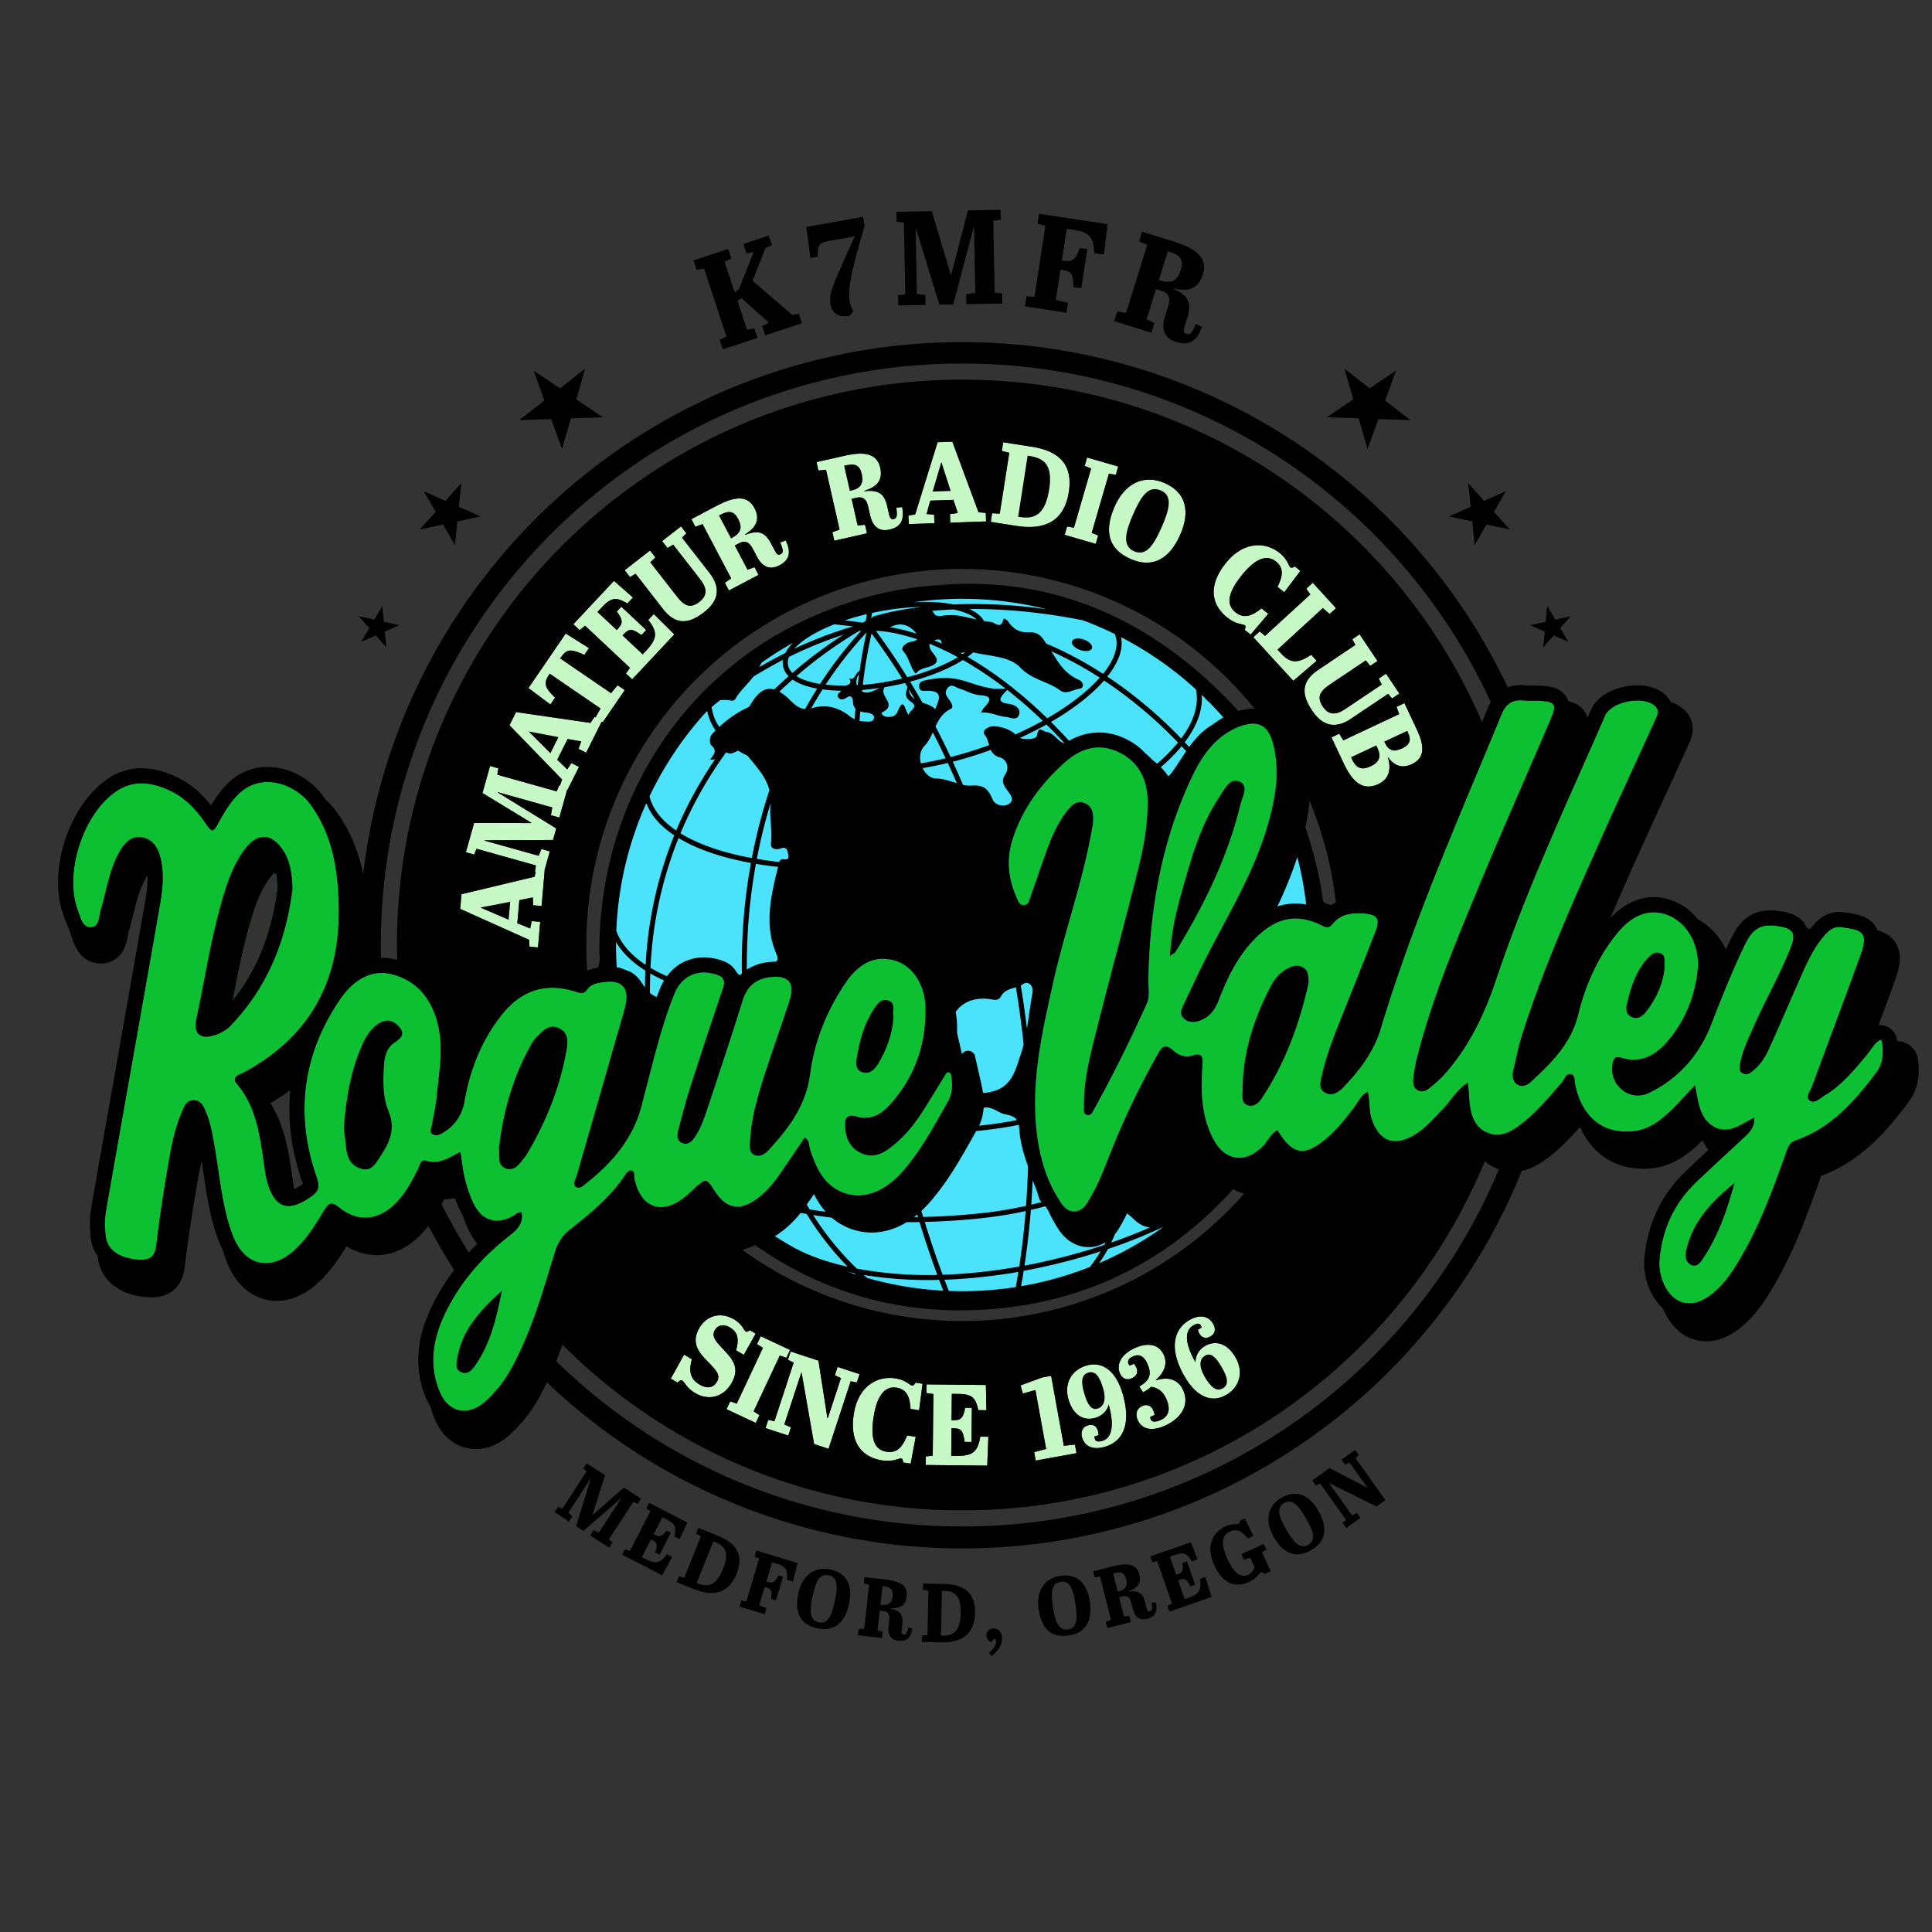 <svg xmlns="http://www.w3.org/2000/svg" viewBox="0 0 1920 1920"><rect x="0" y="0" width="1920" height="1920" fill="#333333" stroke="none"/><defs><style>.cls-1{fill:#4ae3fb;}.cls-2{fill:#c6f9c6;}.cls-3{fill:#0cc031;}</style></defs><title>Rogue Valley Vectorized Logo_Final</title><g id="Colored"><circle class="cls-1" cx="957" cy="940" r="354.97"/><path class="cls-2" d="M1143.56,1410.61c1,2.42,4.19,3.05,9.55.73,8.82-3.83,10.24-11.18,6-20.95-4-9.23-10.19-11.42-15.12-12.15a51.63,51.63,0,0,1-8,5.46l-3.78-5.84c9.94-5.56,12.83-11.55,8.09-22.47-3.36-7.77-8.32-10-13.88-7.58-4.83,2.1-7.27,5.4-3.69,9.33l4.2-1.82a20.14,20.14,0,0,1,2.45,3.93c1.82,4.2.47,8.28-4.88,10.6s-9.52-.37-11.52-5c-3.82-8.82,1.15-19.2,15.43-25.4,14.07-6.09,24-2.42,28.25,7.34,3.69,8.5.39,17.29-8,24.57l.18.42c12.72-4,22.38-.72,27.12,10.19,6.69,15.44-3.71,28.56-18.83,35.11-14.18,6.14-22.94,2.34-26.58-6.06-2.28-5.25-1.34-11.15,4.65-13.74,5.14-2.23,9,0,10.83,4.28a23.25,23.25,0,0,1,1.39,4.64l-4.31,1.86A6.76,6.76,0,0,0,1143.56,1410.61Z"/><path class="cls-2" d="M1088.08,1430.06c.78,2.64,3.63,3,7.46,1.84,9.77-2.9,11.9-15.82,6.24-36.11-1.11,5.11-5.25,10.87-13.26,13.25-10.53,3.12-21.68-1.45-26.63-18.12-4.82-16.24,3.19-29.48,17.89-33.84s28.76,4,35.8,27.69c8.82,29.73.88,47.61-17.44,53-11.52,3.42-20,.09-22.76-9.12-1.57-5.27.12-10.43,5.72-12.09,5-1.49,8.49.47,9.93,5.29a23.65,23.65,0,0,1,.72,4.45l-4,1.17A6.84,6.84,0,0,0,1088.08,1430.06Z"/><polygon class="cls-2" points="1029.02 1381.43 1016.5 1384.86 1014.22 1376.78 1035.71 1368.93 1044.61 1367.31 1057.22 1436.79 1068.28 1435.6 1069.84 1444.15 1029.3 1451.51 1027.77 1443.07 1039.65 1439.98 1029.02 1381.43"/><path class="cls-2" d="M1177.46,1368.28c-15.34-26.16-12.29-46.52,4.5-56.36,9.57-5.62,18.77-4.64,23.57,3.55,2.84,4.84,2.4,9.74-2.44,12.58s-8.79,1.3-11.16-2.74a16.27,16.27,0,0,1-1.43-3.81l3.65-2.14c-1.15-4.9-4.16-4.59-8.2-2.22-9,5.27-8.52,17.6,2.08,36.59a18.68,18.68,0,0,1,9.65-16.14c9.37-5.5,21.35-3.63,30,11.08s4.3,29.72-9,37.53S1190,1389.71,1177.46,1368.28Z"/><path class="cls-2" d="M920.67,1384.38l.09-8.59,59,.6.55,25.07-8.13-.08c-2.61-13.19-6.94-16-20.32-16.12l-5.95-.06-.27,26.21,2.4,0c7.1.07,9.42-2.88,11.12-12.36l6.63.07L965.5,1433l-6.86-.07c-1.49-11.46-3.53-13.43-11-13.5l-2.06,0-.27,27.35,5.6.06c16.14.16,20.88-4.49,23.31-19.11l8,.08-1.09,28.72L920,1455.9l.09-8.47,6.87-.85.62-61.22Z"/><path class="cls-2" d="M880.79,1442.69c10.74,1.72,15.91-4.52,20.78-16.14l8.47,1.35L905,1454.56l-7.46-1.19c-.28-2.6-.66-3.82-2-4-2.26-.36-7.78,3.74-19.08,1.93-19.78-3.16-32.53-17.6-27.92-46.42,4.28-26.78,22.78-38.07,41.65-35,10.17,1.62,13.87,6.74,16.13,7.1,1.58.25,2.36-1,3.59-2.91l6.9,1.11-3.41,26.34-8.47-1.36c-.74-12-3.84-19.5-13.89-21.11-9.83-1.57-19,4.74-22.82,28.92C864.68,1429.69,869,1440.81,880.79,1442.69Z"/><polygon class="cls-2" points="786.06 1418.5 783.39 1426.66 760.77 1419.24 763.45 1411.08 769.64 1412.39 788.76 1354.11 783.03 1351.39 785.74 1343.13 813.36 1352.19 822.24 1409.18 822.68 1409.32 835.74 1369.52 829.68 1366.69 832.39 1358.43 854.25 1365.6 851.53 1373.86 845.41 1372.7 823.4 1439.79 809.05 1435.08 796.63 1364.28 796.3 1364.17 779.43 1415.6 786.06 1418.5"/><polygon class="cls-2" points="754.73 1406.35 751.09 1414.12 721.98 1400.45 725.62 1392.68 732.18 1394.88 758.19 1339.45 752.31 1335.81 756.01 1327.93 785.12 1341.59 781.47 1349.36 774.92 1347.17 748.91 1402.6 754.73 1406.35"/><path class="cls-2" d="M694.86,1375.78c7.44,4.49,13.77,3.77,17.5-2.4,4.32-7.15-.85-11.88-10.67-22-10.78-10.93-13.57-20.24-6.29-32.29,6.81-11.26,20.44-16.12,34.45-7.66,7.93,4.8,9.27,10.55,11.13,11.68,1.37.83,2.45.14,4.3-1.14l5.68,3.43-11.8,21.08-7.64-4.62c3.11-10.69,1.94-17.81-5.9-22.55-5.38-3.25-11.53-3.49-15.08,2.38-3.73,6.18.56,11,6.66,17.53,10.17,10.83,19.21,19.77,9.38,36-8.23,13.61-22.82,17-36,9-8.71-5.27-10.07-10.77-12.42-12.19-1.37-.83-2.61-.11-4.93,2l-6.56-4,13.2-23.84,7.74,4.67C684.69,1361.2,685.07,1369.86,694.86,1375.78Z"/><path class="cls-2" d="M1370,779.13c-16.47,7.73-26.54-3.22-34.81-20.84l-12-25.48,7.77-3.65,4,6.61,55.53-26.06-2.64-7.23,7.87-3.7,12.35,26.31c7.58,16.16,8.26,28.11-5,34.33-9.43,4.43-17.3,1.93-23.53-6.78l-.21.1C1382.88,764.6,1380.23,774.31,1370,779.13Z"/><path class="cls-2" d="M564.11,734.4,553.79,755l9.91,9.59,4.16-6.24,7.57,3.8L564,784.92l-.35-.18-7.78,27.75-8.37-2.35,1.33-7.71L495,787.35l-.09.33,57.88,35.61-3.21,11.46-67.85.34-.09.33,53.66,15.05,2.72-6.72,8.37,2.35-5.27,18.82h.19l-3.08,35.46-8.43-.73-.24-7.83-13.45,2.73-2,22.92,12.76,5.24,1.55-7.33,8.44.73-2.21,25.43-8.44-.74-.32-6.8-68.55-30.76,1.26-14.6,72.73-17.35,1.06-4.88-.68-.19.89-6.17L473.58,843.5l-2.33,5.76L463,846.94l8.16-29.09,56.78.12.09-.33L479.49,788.1,487,761.21l8.27,2.32-1.07,6.36,59.06,16.56,2.5-6,.76.21,2.07-6L506.3,720.75l6.57-13.09,74,10.76,4-6,1,.52,4.95-8.85-50.54-34.55c-6.2,9.07-5.65,13.33,5.37,23.77l-4.65,6.8-21.84-16.31,37.08-54.23,23.06,14.52-4.58,6.71c-14.68-6.71-17.84-5.54-24,3.53l50.54,34.55,6.5-7.89,7.09,4.84-21.89,32-1-.68L582.51,748l-7.57-3.79,2.68-7.37Z"/><path class="cls-2" d="M672.55,592.57c6.4,8.22,12.62,13.24,22.38,5.65,8.49-6.61,7.67-13.8.86-22.56L669,541.25l-5.64,3.37L658,537.75l18.79-14.61,5.34,6.86-4.3,4.36,27.34,35.13c10.54,13.55,10.11,26.79-5.33,38.8-14.09,11-27.54,14.18-40.9-3l-27.33-35.13-5.48,3.39-5.34-6.86L646,547.1l5.34,6.86-5.09,4.83Z"/><path class="cls-2" d="M740.54,531.55c12.9-5,19.6-3.08,25.78,8.66l3.53,6.68c1.81,3.45,3.18,5.31,6.12,3.76,3.13-1.65,1.93-5.16-.56-11.6l5.44-2c4.77,10.29,5.11,18.78-6.23,24.75-8.51,4.48-16.37,2.81-22.4-8.63l-4.16-7.9c-3.47-6.58-7.51-8.59-13.68-5.34l-4.16,2.19,12.7,24.09,6.91-2.6,4,7.7-29.46,15.52-4-7.7,6.25-4.33-28.43-54-7.11,2.71-4-7.59,24.6-13c14.58-7.68,30.13-13,38,1.86,6.14,11.64,1.59,19.47-9.27,26.35Z"/><path class="cls-2" d="M629,593.82l-5.56,5.92c-11.48-7-16.45-5.7-25.61,4.07l-4.07,4.34,19.12,17.93,1.64-1.76c4.85-5.17,4.25-8.88-1.58-16.54l4.54-4.85,24.71,23.17-4.7,5c-9.44-6.66-12.27-6.49-17.36-1.06l-1.41,1.5,20,18.71,3.83-4.09c11-11.77,10.83-18.4,1.7-30.09l5.48-5.85,20.41,20.23-41.88,44.67-6.17-5.79,4-5.63-44.66-41.88-5.37,4.38-6.26-5.87,40.39-43.08Z"/><path class="cls-2" d="M859.08,488.15c13.74-1.47,19.72,2.11,22.65,15.06l1.67,7.36c.86,3.8,1.7,5.95,4.93,5.22,3.46-.78,3.21-4.48,2.48-11.35l5.75-.49c2,11.18.07,19.47-12.43,22.3-9.38,2.12-16.54-1.54-19.4-14.15l-2-8.71c-1.64-7.25-5-10.24-11.82-8.7l-4.58,1,6,26.56,7.34-.72,1.92,8.48-32.48,7.35-1.92-8.48,7.16-2.56-13.47-59.49-7.57.77-1.89-8.37,27.12-6.14c16.07-3.64,32.48-4.77,36.2,11.64,2.9,12.83-3.52,19.21-15.79,23.05Z"/><polygon class="cls-2" points="947.5 496.76 924.51 497.54 920.84 510.84 928.31 511.5 928.6 519.96 903.1 520.84 902.8 512.37 909.52 511.23 931.79 439.47 946.43 438.97 972.42 509.07 979.66 509.74 979.95 518.2 944.38 519.42 944.09 510.96 951.84 509.77 947.5 496.76"/><path class="cls-2" d="M995.6,448.11l1.35-8.59,28.6,4.46c25.67,4,41.06,16.71,36.66,44.87-5,31.88-27.18,37.68-52.06,33.8l-25.55-4,1.34-8.59,7.59.37L1003,450Z"/><polygon class="cls-2" points="1077.94 462.96 1080.36 454.61 1111.24 463.58 1108.85 471.82 1102.03 470.68 1084.95 529.47 1091.29 532.27 1088.89 540.51 1058.01 531.53 1060.4 523.29 1067.22 524.44 1084.31 465.64 1077.94 462.96"/><path class="cls-2" d="M1157.43,480.08c20.77,9,25.8,27.59,15.61,51-10.37,23.81-27,34.18-49.34,24.45s-26.63-27.7-16.12-51.84C1117.63,480.6,1136.44,470.94,1157.43,480.08Z"/><path class="cls-2" d="M1268,558c-7.78-6.22-18.82-5.23-34.12,13.9-13.79,17.25-15.48,29.08-6.19,36.51,8.49,6.79,16.07,3.91,26-3.79l6.7,5.36-17.56,20.68-5.9-4.72c1-2.39,1.31-3.64.23-4.5-1.78-1.43-8.61-.59-17.55-7.74-15.64-12.5-19.61-31.36-1.39-54.15,16.94-21.18,38.6-21.89,53.52-9.95,8,6.43,8.75,12.7,10.53,14.13,1.26,1,2.56.29,4.56-.75l5.45,4.36-16,21.24-6.7-5.36C1275,572.34,1275.94,564.33,1268,558Z"/><path class="cls-2" d="M1245.55,633.28l6.33-5.8,5.31,4.44,45-41.21-4-5.68,6.42-5.88,23.12,25.22-6.33,5.8-6.79-5.88-45,41.29,3.09,3.38c8.66,9.45,15.78,11.62,30.3,1.72l5.49,6-23.22,19.89Z"/><path class="cls-2" d="M1343.91,635.22l7.22-4.85,17.81,26.5-7.22,4.85-4.46-5.41-35.53,23.87c-8.64,5.81-14.08,11.67-7.19,21.92,6,8.93,13.24,8.62,22.45,2.43l36.19-24.31-3-5.86,7.22-4.86,13.27,19.76-7.22,4.85-4-4.58-37,24.82c-14.25,9.57-27.43,8.22-38.34-8-10-14.82-12.23-28.45,5.82-40.58l37-24.83Z"/><path class="cls-3" d="M945,1067.85a2.68,2.68,0,0,0-4.92-.93c-8.39,13.69-16,26.31-23.94,38.71-9,14-19.9,26.6-33.5,36.42-8.21,5.92-17.43,8.38-27.26,3.7-10.23-4.86-14.72-14.06-15.51-24.45-.52-6.9-.87-15.53,11.94-11.72,12,3.58,22.89-1.61,31.15-10.5,25.55-27.5,37.29-60.35,36.62-97.78-.41-22.54-12.69-41.58-30.16-46.68-18.87-5.52-35.1,1.51-49.11,22.06-18.7,27.43-30.95,58-35.23,90.55-4.13,31.38-21.22,54-41.33,75.74-3.56,3.85-8.27,6.89-13.53,5-6-2.12-5.21-8.08-5-13.09,1-23.69,7.76-46.17,15-68.48,7.88-24.49,16.66-48.7,24.57-73.18,5.22-16.13-1.26-23.88-18-22.36-14.69,1.33-24.19,8.54-28.75,23.19-10.51,33.77-21.66,67.35-32.81,100.92-4,12.19-7.68,24.68-15,35.46-2.83,4.18-7.23,7.92-12.86,5.2-5.07-2.45-4.73-7.68-3.54-12.21,3.61-13.77,7.14-27.59,11.47-41.14q16-49.86,32.81-99.45c2.42-7.05,2.1-11.46-5.36-14.05-18.83-6.52-35.23.69-42.65,19-14.83,36.75-22.77,75.52-33.34,113.53-8.71,31.29-29.21,54.77-54.23,74.5-2.84,2.24-6.86,6.61-10.72,3.11-2.91-2.64.27-6.8,1.27-10.27,15.87-55.16,31.81-110.3,47.39-165.54,6.26-22.17-2.25-30.83-25.21-26.48-4.58.87-8.83,2.49-11.71,6.55-2.72,3.84-5.39,4.19-10.43,2.56-30.86-10-55.41-2-75.46,23.85-19.31,24.89-30.6,53.35-36,84.17-2.46,14.13-9.39,24.74-21.63,31.91-3.13,1.83-6.73,3.82-10.32,1.21s-.92-5.92-.44-8.89c1.48-9.07,3.7-18.06,4.57-27.19,2.58-26.88,8.24-53.79-.9-80.65-7.19-21.14-20.61-35.68-42.29-41.75-23.76-6.66-41.78,8.74-52.11,23.7-37.34,54.09-46,114.19-24.14,177.12,3.08,8.87,3.3,13.75-4.76,19.49-23.16,16.47-36.62,12.25-44.22-14.84a59.88,59.88,0,0,1-1.48-6.76c-5.07-31.27-6.5-63.61-28.24-89.7-6.27-7.52,1.93-9.18,6.26-11.5,65.49-35,95.93-90.29,94.74-163.67-.59-36.57-5.56-71.66-28.16-102.91-13.74-19-47-33.07-70.62-11-8.28,7.73-14,17.11-19.35,26.72-7.34,13.22-7,13.45-16,.62-8.63-12.23-18.93-22.83-32.44-29.42-17.22-8.39-35.46-11.82-52.71-1.09-34.13,21.23-54.17,81.7-40.14,119.36,2.62,7,4.69,17.52,13.39,17,8.24-.45,7.69-11.2,9.67-17.85,5.5-18.46,8.19-37.82,17.31-55.11,4.91-9.29,11.91-18.21,23.26-16.45,12.32,1.91,17.19,12.62,19.4,24.15,2.82,14.77,1,29.54-1.56,44C141.14,1001.18,123,1102,105.41,1202.83c-1.41,8.07-1.23,16.62-.46,24.82,1.41,15,14.41,23.17,33.51,24.24,17,1,16.29-10.58,17.75-21.66,2.45-18.66,5-37.32,8.18-55.88,4-23.51,7-47.31,16.49-69.51,2.32-5.42,4.56-11.79,12.18-11.36,7.22.42,9.33,6.42,11.72,12,4.2,9.81,5.93,20.2,7.84,30.6,5.54,30.23,7.51,61.28,18.13,90.36,12,32.78,39.64,38.26,64.43,13.66,10.91-10.82,18.9-23.8,26.76-36.79,4.35-7.19,6.93-9.78,15.17-3.21,19.09,15.22,39.78,12.77,56.78-4.9,9.38-9.75,15.59-21.56,21.63-33.49,1.75-3.48,2.61-9.78,7.65-8.13,13.13,4.28,23-3.13,34.36-8.71,1.51,9.43,2.28,18.06,4.38,26.36a126.47,126.47,0,0,0,8.55,24.66c8.41,17.19,22.28,21.5,38.85,13,2.77-1.42,4.72-4.54,9.05-4,1.95,11.16-4.81,17.41-12.61,23.52-23.47,18.36-43.35,40-57.91,66.13-15.54,27.84-23.82,57-11,88.37,8.63,21.15,28.51,25.11,45.48,9.9a124.43,124.43,0,0,0,26.2-33.34c19.81-36.2,30.87-75.65,42.82-114.74,2.82-9.21,7.19-16.58,14.74-22.49,20.68-16.22,41-32.85,55.66-55.18,1.14-1.75,3.55-4,5.11-3.87,4.57.53,2.88,4.86,3.48,7.75,4.57,22.07,17.8,32.66,35.07,27.26,9.37-2.94,16.76-9.6,23.81-16.24,12.51-11.77,12.42-11.87,21.45,2,11.11,17,24.06,19.58,40.71,7.83,8.75-6.19,15.82-14.13,21.94-22.84,8.94-12.73,17.56-25.68,26.34-38.58,5.28,2.81,4.1,8,5.49,12.16,6,17.77,13.21,34.75,32.36,42.32,20,7.89,41.77-.12,60.53-22,17.82-20.77,30.65-44.81,44-68.46C946.62,1086.19,946.64,1077.54,945,1067.85ZM250,912.69c5.14-16.86,10.37-30.33,19.18-41.31a18.86,18.86,0,0,1,3.81-3.77,12.86,12.86,0,0,1,1.37,1.28,113.61,113.61,0,0,1,1.26,13.91C270,927,255.46,963.61,231.34,994.09,236.55,967,242,939.09,250,912.69Z"/><path class="cls-3" d="M1864.55,1066.05c-21.58,28.61-44.85,55.2-80.19,67.38-6.8,2.34-8,8.33-10,13.86-13,36.42-26.3,72.72-46.44,106-6,9.88-12.3,19.51-20.72,27.54-14.68,14-27.58,17.8-39.47,11.68s-20-24.22-18.56-40.63c2.65-30.12,14.44-56,36.31-76.94,15.64-15,31.64-29.59,47.49-44.35,5.42-5,10.79-10.08,10.43-19.76-13.15,6.17-25.68,17.44-40.6,8.62-14.06-8.3-15-24.22-18.38-40.91-8.47,9-15.25,16.74-22.58,23.91-11,10.74-22.93,20.33-39,21.85-29.83,2.81-50.22-13.56-57.37-45.62-.89-4,.12-9.9-4-11-5.26-1.42-6.67,5.13-9.48,8.35-12.13,13.88-23.83,28.15-38.4,39.68-10.44,8.25-21.95,15.66-35.37,10-13.93-5.83-17.12-19.41-18.11-33.3-.35-5-.72-9.91-1.2-16.46-11.06,6.85-16.41,17.24-24.06,25.25-9.25,9.68-17.86,20-29.51,26.92-20.37,12-35.09,5.87-42.44-16.61-2.71-8.27-1.24-17.09-3.75-26.46-6.82,3.79-9,9.53-12.44,14.12-9.12,12.21-18.49,24.25-30.4,33.87-20.74,16.75-32.08,14.29-46.84-9.83-6.85,3.62-9.4,11.11-14.61,16.2-17.38,17-37.31,14.43-48.77-6.91-12.3-22.88-12.79-47.77-11.13-72.76.6-9.08.54-14.26-11-10.56-6.33,2-13.31-.92-18-5.21-8.71-8-11.88-2.74-16,4.6a817,817,0,0,0-50,106.11c-5.55,14.33-11.64,28.44-20,41.41-6.48,10.07-17.47,10.51-24.39.75-13.48-19-20.71-40.88-24.2-63.8-8.07-53.11,3.65-104.42,15.06-155.68,11.47-51.6,29.79-101.48,38.84-153.7.23-1.36.62-2.7.77-4.07.93-8.59.88-17.83-8.12-21.53-8.8-3.63-14.59,3.85-19.2,10.08-10.83,14.61-16.67,31.7-22.71,48.62-4,11.26-7.66,22.65-11.84,33.84-1.34,3.6-1.82,9.2-7.12,8.86-4.71-.3-5.78-5.49-7.36-9.14-7.8-18-9.43-36.54-3.62-55.29,9.54-30.79,28.18-55.74,51.79-77,15.44-13.94,33.43-20,53.46-10.66,20.71,9.61,29,27.66,29.16,49.44.16,23.11-4.11,45.86-9.73,68.15-14.13,56.16-29.43,112-43.47,168.2-5.46,21.81-10.51,43.89-10.13,66.67.06,3-1,7.17,3.1,8.2,3.88,1,5.46-2.79,7-5.48,19-34.22,36.27-69.34,52.38-105,3.48-7.72,1.49-16.42,1.65-24.67,1.41-70.24,13.39-138.24,43.93-202.06,10.08-21.07,23.57-39.76,46.64-48.76,17.24-6.73,27.93-2.25,32.93,15.48,7.63,27.06,3,53.88-4.39,80.28-13.12,47-38.45,88.5-60.5,131.46-8.19,16-15.71,32.29-23.41,48.51-2.16,4.56-4.83,9.6-.35,14.07,4.8,4.81,11.1,4.55,16.85,2.3,9-3.55,14.47-10.54,18-19.68,9.25-23.72,20.15-46.56,39.14-64.4,20.06-18.84,39.46-22.1,64.15-10.12,4.77,2.31,7.07,1.81,10.24-2.05,8.22-10,19.72-11,31.5-10.1,12.41.91,15.78,5.38,11.34,16.94-12.22,31.77-25.1,63.29-37.61,95-6.27,15.83-12.15,31.81-15.88,48.47-1.4,6.24-4.09,13.48,2.92,17.53,7.2,4.15,13.74-.63,18.45-5.54,16-16.73,30.06-35.2,36.8-57.65,32.21-107.34,77.68-209.56,120.27-312.89,4-9.76,10.45-14.65,21.27-13.6,5.49.53,11.07,0,16.58.37,15.29.91,17.25,3.43,11.12,17.83-24,56.32-48.94,112.22-72.38,168.76-22.72,54.8-45.67,109.59-60.42,167.3a154.24,154.24,0,0,0-3.18,16.24c-.82,5.77-2.35,13,3.36,16.62s10.54-.75,14.82-4.23a118.74,118.74,0,0,0,15.55-15.44c22.64-26.8,36.85-57.52,48-90.74,30-89.55,70.3-175,108-261.43,6.09-14,37-20.35,49.18-10.3,6.06,5,2.36,11-.08,16.39-18.85,41.48-38.16,82.76-56.64,124.41-27.06,61-54.2,122-74.49,185.66-3.76,11.8-6.19,24-9,36.14-1.17,5.1-1,10.62,3.65,13.86,4.93,3.42,10.14.88,13.87-2.57,20.3-18.79,39.78-37.93,46.79-66.48,7.3-29.76,19.55-57.58,39.18-81.51,15.89-19.37,34.23-24.88,52.25-16.6,18.7,8.59,29.69,31.09,27.51,52.82-2.56,25.54-11.28,48.27-27.17,68.28-12.54,15.79-27.45,26.2-48.93,19.75-6.88-2.06-7.87,2-8.63,7-3.17,20.64,17.27,37.1,36.53,27.74,29.26-14.19,49.79-37.8,61.53-68,10.36-26.61,20.84-53.14,33.25-78.84,8.62-17.87,17.61-21.88,36.83-18.13,10.3,2,14,7,10.08,17.64-10.81,29-26.64,55.62-38.92,83.9-4.76,11-10,21.75-12.32,33.62-.72,3.72-1.79,7.63,1.86,10.1,4.27,2.9,8,.07,11.19-2.57,6.9-5.68,11.68-13.15,15.29-21.12,10.81-23.9,21.11-48,31.75-72,6-13.47,12.07-26.93,21.43-38.5,4.7-5.83,10.17-11.76,18.29-10.71,20.57,2.67,28.18,4.41,19.88,27.43-15.77,43.7-32.28,87.12-48.28,130.72-1.65,4.51-6.55,10.47-2.73,13.83,4.63,4.09,10.1-1.65,14.53-4.28,17.36-10.29,29.9-25.75,42.67-40.93,3.81-4.52,6.47-10.18,12.26-14.33a1.68,1.68,0,0,1,2.65,1.12C1871.94,1046.59,1871.56,1056.76,1864.55,1066.05Z"/><path d="M1077.09,635.55c-5.47-1.91-10.71-1.12-11.72,1.76s2.62,6.76,8.09,8.67,10.72,1.11,11.72-1.77S1082.57,637.46,1077.09,635.55Z"/><polygon points="699.63 266.79 721.95 334.49 715.17 337.71 718.29 347.18 752.77 335.81 749.65 326.34 742.41 327.74 732.92 298.94 736.79 296.27 764.18 320.71 757.4 323.92 760.48 333.27 796.98 321.23 793.9 311.89 787.42 313.04 747.91 279.02 760.63 246.67 767.04 243.58 763.91 234.11 738.77 242.4 741.9 251.87 749.01 250.5 734.3 287.43 730.04 290.23 720.09 260.04 726.87 256.82 723.75 247.35 689.13 258.76 692.26 268.24 699.63 266.79"/><path d="M812.71,255.13c0-11.9.9-13.81,12.41-15.88l24.35-4.37c-22.94,50.6-26,57-24,68.08,1.31,7.33,6.94,13.08,19.11,10.89l3.59-4.83a21.89,21.89,0,0,1-3.67-9.2c-1.77-9.82-1.11-22,14.74-75.21l-1.64-9.16-56.29,10.1,4.06,30.89Z"/><polygon points="898.28 221.15 899.66 292.43 892.5 293.5 892.69 303.6 919.82 303.08 919.63 292.97 911.23 292.2 909.98 227.44 910.37 227.43 933.52 302.81 947.35 302.54 967.55 226.19 967.95 226.19 969.21 291.08 960.18 292.19 960.38 302.29 996.15 301.6 995.96 291.49 988.49 290.71 987.11 219.43 994.54 218.49 994.35 208.51 961.9 209.14 945.31 273.05 944.91 273.06 926 209.84 890.89 210.52 891.08 220.49 898.28 221.15"/><path d="M1061.32,301,1049.26,298l4.58-30,2.24.34c8.54,1.31,10.63,3.51,10.59,17l7.89,1.2,6-38.91-7.63-1.17c-3.22,10.54-7,14-14.87,12.8l-2.76-.43,4.8-31.42,7.76,1.19c14.2,2.17,18.92,6.52,19.62,23l9.6,1.47,3.55-30.27-68-10.39-1.51,9.86,7.72,2.26-10.75,70.34-8-.29-1.51,9.86,41.29,6.32Z"/><path d="M1147.21,321l-7.81-3.56,9.45-30.21,5.21,1.63c7.74,2.42,9.39,7.39,6.81,15.64l-3.1,9.91c-4.48,14.34.58,22.2,11.25,25.53,14.21,4.45,20.94-2.79,25.5-15.15l-6.07-2.88c-3.27,7.34-5.17,11.2-9.11,10-3.68-1.15-3.27-3.81-1.92-8.12l2.62-8.38c4.61-14.72.69-21.8-14-28.35l.12-.38c14.58,3.31,24.75.64,29.32-14,5.83-18.66-11.32-27.09-29.6-32.81L1135,230.26l-3,9.52,8.06,3.64L1119,311.08l-8.69-1.61-3,9.65,36.94,11.55Zm13.36-71.22,2.41.76c9.9,3.09,13.6,7.74,10.43,17.89s-9.21,13.84-20.13,10.43l-1.65-.52Z"/><polygon points="629.44 1492.46 633.61 1494.58 637.01 1489.37 620.04 1478.31 589.06 1505.48 588.86 1505.35 601.26 1466.08 582.9 1454.12 579.5 1459.33 582.99 1462.2 558.71 1499.47 554.63 1497.51 551.19 1502.8 565.38 1512.04 568.82 1506.76 564.75 1503.41 586.82 1469.55 587.03 1469.68 572.54 1516.71 579.77 1521.42 616.98 1489.1 617.19 1489.23 595.08 1523.17 590.03 1520.57 586.59 1525.86 605.29 1538.05 608.74 1532.76 605.16 1529.74 629.44 1492.46"/><path d="M675.36,1529.52l7.8-16.42-38.08-19.6-2.85,5.53,4.12,2.87L626,1541.38l-4.73-1.68-2.81,5.46L658,1565.48l10-18.26-5.17-2.66c-6.34,8.69-10.92,10.16-21.33,4.8l-3.61-1.86,9.08-17.64,1.32.68c4.8,2.47,5.48,4.41,2.72,12.32l4.43,2.28,11.24-21.84-4.28-2.21c-4.19,5.6-6.65,6.76-11.23,4.4l-1.55-.79,8.7-16.91,3.84,2c8.63,4.44,10.53,7.66,7.93,17.06Z"/><path d="M713.46,1526.22,694,1518.38l-2.35,5.85,4.89,2.51-16.58,41.2-5.3-1.51-2.35,5.85,17.4,7c16.94,6.82,33.59,6.36,42.33-15.36C739.74,1544.76,731,1533.26,713.46,1526.22Zm5.13,32.85c-6,14.59-13.22,19.28-24.62,14.69l-1.61-.65L709,1531.76l1,.41C720.17,1536.26,725.35,1542.28,718.59,1559.07Z"/><path d="M751.64,1540.94l-1.79,6,4.58,2.07-12.8,42.52-4.93-.88-1.79,6,25,7.51,1.8-6-7.2-2.86,5.45-18.12,1.35.4c5.16,1.56,6.26,3.1,5.06,11.41l4.77,1.43,7.08-23.52-4.61-1.39c-2.92,6.23-5.54,8-10.31,6.61l-1.67-.51,5.71-19L772,1554c8.59,2.58,11.12,5.68,10.11,16l5.8,1.75,4.84-18.39Z"/><path d="M825.35,1559.74c-16.24-3.43-28.2,6.18-32,24-3.94,18.68,1.81,30.83,19,34.46s27.59-6.14,31.48-24.57C847.71,1575.57,841.43,1563.13,825.35,1559.74Zm4.34,31.28c-3,14.3-6.77,23.26-16,21.32-9.5-2-9-12.5-6.21-25.65,3-14.3,6.68-23.2,16.18-21.19C832.89,1567.44,832.64,1577.05,829.69,1591Z"/><path d="M898.23,1624.43c-2.39-.27-2.45-2-2.13-4.75l.62-5.45c1.09-9.56-2.14-13.44-11.91-15.72l0-.25c9.32.31,15.24-2.52,16.32-12,1.38-12.13-10.12-15.28-22-16.63l-20-2.29-.71,6.19,5.37,1.28-5,44-5.52,0-.72,6.27,24,2.73.72-6.26-5.21-1.26,2.24-19.63,3.38.39c5,.57,6.63,3.42,6,8.78l-.73,6.44c-1.07,9.31,3,13.53,9.89,14.32,9.23,1.06,12.5-4.17,13.85-12.28l-4.06-1C901.5,1622.13,900.78,1624.72,898.23,1624.43ZM876,1595l-1.07-.12,2.12-18.56,1.56.18c6.44.74,9.25,3.15,8.5,9.74S883.11,1595.81,876,1595Z"/><path d="M938.3,1574.13l-21-.44-.14,6.31,5.47.61-.93,44.4-5.49.46-.13,6.31,18.75.39c18.26.39,33.67-5.93,34.16-29.34C969.43,1582.17,957.14,1574.52,938.3,1574.13Zm16.42,28.9c-.42,15.77-5.54,22.72-17.83,22.46l-1.74,0,.93-44.56,1.08,0C948.12,1581.14,955.1,1584.94,954.72,1603Z"/><path d="M987.19,1618.37c-3.73.17-7.11,2.65-6.9,7.29a6.87,6.87,0,0,0,4.77,6.18l2.92-3.37c1.1.28,1.8,1.17,1.89,3.07.1,2.41-.85,5.19-7,11.12l2.8,3c7.52-6.49,10.43-11.77,10.14-18.16C995.6,1622.39,992.58,1618.13,987.19,1618.37Z"/><path d="M1053.66,1566c-16.41,2.53-24.2,15.74-21.42,33.78,2.91,18.87,12.58,28.22,30,25.54s23.65-15.49,20.78-34.11C1080.17,1573,1069.9,1563.54,1053.66,1566Zm7.71,53.31c-9.6,1.48-12.82-8.52-14.87-21.81-2.22-14.44-1.94-24,7.66-25.53,9.26-1.43,12.43,7.66,14.6,21.77C1071,1608.21,1070.64,1617.93,1061.37,1619.35Z"/><path d="M1144.61,1592.93c.65,5,.9,7.64-1.6,8.27-2.33.59-3-1-3.67-3.7l-1.34-5.31c-2.35-9.33-6.74-11.82-16.69-10.52l-.06-.24c8.84-3,13.38-7.73,11-17-3-11.83-14.85-10.72-26.44-7.8l-19.56,4.93,1.52,6,5.47-.69,10.81,42.9-5.15,2,1.54,6.12,23.43-5.9-1.54-6.12-5.32.65-4.83-19.15,3.31-.83c4.9-1.24,7.4.87,8.72,6.1l1.58,6.28c2.3,9.09,7.55,11.62,14.32,9.92,9-2.27,10.23-8.32,8.62-16.39Zm-32.76-11.44-1,.26-4.57-18.11,1.53-.38c6.28-1.58,9.77-.32,11.39,6.12S1118.77,1579.75,1111.85,1581.49Z"/><path d="M1192.36,1569.11c1.93,10.57-.16,14.91-11.21,18.76l-3.84,1.34-6.53-18.74,1.41-.49c5.1-1.77,7-.93,10.8,6.52l4.7-1.64-8.08-23.19-4.55,1.58c1.17,6.89.31,9.47-4.54,11.16l-1.65.58-6.25-18,4.07-1.42c9.17-3.2,12.81-2.35,17.83,6l5.56-1.94-6.53-17-40.44,14.09,2.05,5.88,4.92-1,14.61,41.93-4.49,2.27,2,5.8,41.94-14.61-6.31-19.87Z"/><path d="M1258.43,1540l-2.54-5.59-22.15,10,2.54,5.59,6.25-2.1,4,8.92a10.23,10.23,0,0,1-5.91,8.06c-8.92,4-15.53-3.89-21-15.91-6.14-13.53-6-23,2.49-26.83,6.5-3,11.6-1.17,17.84,6.76l5.67-2.58-8.49-17.29-5.22,2.37c.17,1.56,0,2.56-1.08,3-2.19,1-5.88-.7-12.75,2.42-13.46,6.1-19.74,20.17-11.44,38.46,8.58,18.89,21.09,23,34.7,16.79,7.71-3.5,9.3-8.23,11.64-9.29,1.51-.69,2.73.4,3.84,1.44l6-2.71-8.64-19Z"/><path d="M1273.62,1488.34c-14.37,8.3-16.85,23.43-7.72,39.25,9.54,16.53,21.94,21.74,37.18,12.94s16.43-23,7-39.32C1300.84,1485.18,1287.86,1480.12,1273.62,1488.34Zm26.5,46.9c-8.41,4.86-15-3.3-21.75-15-7.31-12.65-10.53-21.71-2.12-26.57,8.13-4.69,14.36,2.64,21.5,15C1305.06,1521.37,1308.25,1530.55,1300.12,1535.24Z"/><polygon points="1350.37 1446 1346.71 1440.87 1333.13 1450.56 1336.79 1455.69 1341.05 1453.37 1358.69 1478.09 1358.42 1478.29 1321.3 1458.99 1304.14 1471.23 1307.81 1476.37 1311.86 1474.19 1337.7 1510.4 1334.27 1513.46 1337.88 1518.53 1351.94 1508.5 1348.32 1503.43 1343.78 1506.07 1320.98 1474.11 1321.18 1473.96 1367.88 1497.13 1376.8 1490.76 1347.06 1449.08 1350.37 1446"/><path d="M1620.77,1010.25c6.63,3.69,11.82-.56,15.42-5.22,10.25-13.26,16.89-28.19,18.16-44.53-.7-5.4,1.65-11.54-5.1-13.46-5.71-1.62-9.41,2.42-12.8,6.28-10.62,12.09-15.41,26.92-19.14,42.09C1616.05,1000.54,1614.63,1006.83,1620.77,1010.25Z"/><path d="M1231.53,776.66c-9.42-3.8-14.57,7.48-19.24,14.45-19.5,29.1-28.71,62.45-38,95.63-5.54,19.78-10.42,39.83-11.52,63.24,3.4-2.49,4.79-3,5.41-4,28.32-46,51.92-94.16,64.63-146.93C1234.51,792,1241.58,780.71,1231.53,776.66Z"/><path d="M1294.27,961.11c-6.22-3.14-11.66-.48-16.82,2.59-6.92,4.12-11.63,10.55-15.2,17.46-16.85,32.58-27.6,66.86-27.42,103.95,0,4.93-1.22,11,4.81,13.17s10.88-1.68,14-6.37c23.45-35.16,37.69-74.07,46.82-115C1300.13,970.77,1301,964.52,1294.27,961.11Z"/><path d="M1675.58,1242.93c-1.29,5.79-.16,11.88,5.4,14.28,5.75,2.48,9.19-3.1,11.88-7.14,15.13-22.67,23.63-48.18,30.88-74.44C1701.42,1193.66,1682.08,1213.69,1675.58,1242.93Z"/><path d="M454.22,1350.91c-.76,4.91-1.9,10.48,4.52,12.91,6,2.27,9.75-1.73,12.72-5.83,16.26-22.39,21.88-48.73,27.36-75.31C477.85,1301.58,458.74,1321.5,454.22,1350.91Z"/><path d="M280.44,843.67c-10.86-15.51-24.13-16-36-1.17-11.17,13.92-17.15,30.36-22.26,47.11C210,929.69,204,971.18,195.22,1012c-3.38,15.69,4.12,21.79,19.44,16.32,5.06-1.81,10.32-4.65,14-8.46,36.89-38.12,55.61-84.53,62-136.41C290.11,864.91,287.34,853.51,280.44,843.67Zm-49.1,150.42c5.21-27.07,10.64-55,18.69-81.4,5.14-16.86,10.37-30.33,19.18-41.31a18.86,18.86,0,0,1,3.81-3.77,12.86,12.86,0,0,1,1.37,1.28,113.61,113.61,0,0,1,1.26,13.91C270,927,255.46,963.61,231.34,994.09Z"/><path d="M374.1,1018.71c-6.26,4.89-10.42,11.42-13.7,18.67-11.86,26.29-16.64,54.14-18.76,84.6.58,4.43,1.62,10.77,2.19,17.16.86,9.67,3.45,18.1,13.62,21.88,11.32,4.21,15.42-4.17,20.35-11.5,9.27-13.79,15.55-27.73,8.43-44.88-6.1-14.72-5.61-30.57-4.65-46.13.51-8.25,2.51-16.85,9.8-21.87,6.79-4.69,12.23-8.7,4.73-16.81C389.21,1012.38,381.62,1012.85,374.1,1018.71Z"/><path d="M856.66,1065.48c6.93,2.53,12.23-2.07,15.74-7.88,8.87-14.67,14.68-30.38,15.49-47.39-1.47-5.7,2.86-13.36-5.13-15.86-7.81-2.46-11.57,4.21-15,9.48-9.06,14.09-13.39,29.91-16.14,46.27C850.61,1056.31,849.77,1063,856.66,1065.48Z"/><path d="M555.79,1021.9c-9.33-4.54-15.53,1.54-21.41,7.55a33.86,33.86,0,0,0-5.22,6.39c-19.27,33.06-29.12,69.06-33.24,104.43.58,9.16-1.58,17.55,6.29,20.73,8.4,3.38,13.39-3.39,17.92-9.38a37.71,37.71,0,0,0,2.64-3.18c19.75-33,33.92-68.13,40.47-106.08C564.56,1034.71,564.5,1026.13,555.79,1021.9Z"/><path d="M1127.14,547.9c11.86,5.16,19.42-5.9,27.47-24.36,7.85-18,10.86-31-1-36.14-12.28-5.34-19.69,5.66-27.73,24.13C1118.48,528.53,1114.87,542.56,1127.14,547.9Z"/><path d="M1367.76,740.73l-25.17,11.81.92,2c4,8.49,9,11.59,18.82,7,8.81-4.13,10.49-10,6.74-18Z"/><path d="M1393.38,743.87c8-3.74,9.38-8.57,5.93-15.92l-.78-1.66L1375.63,737l.64,1.35C1380,746.25,1385.4,747.62,1393.38,743.87Z"/><path d="M716.41,511.28l-1.92,1,12,22.78,1.32-.69c8.7-4.59,10.17-10.41,5.85-18.61S724.31,507.12,716.41,511.28Z"/><polygon points="525.69 727.28 546.99 748.61 555.05 732.55 525.84 726.98 525.69 727.28"/><path d="M841,462.32l-2.12.48,5.69,25.11,1.45-.33c9.6-2.17,12.52-7.41,10.47-16.45S849.73,460.35,841,462.32Z"/><polygon points="477.81 902.15 505.49 914.09 507.04 896.19 477.83 901.81 477.81 902.15"/><path d="M1042.66,486.49c3.85-24.65-5-31.12-19.91-33.45l-1.47-.23-9.47,60.72,2.37.37C1030.91,516.51,1039.2,508,1042.66,486.49Z"/><polygon points="935.35 459.62 926.84 488.53 944.79 487.92 935.69 459.6 935.35 459.62"/><path d="M1081.5,1364.09c-7,2.08-7.37,9.35-4,20.76,3.32,11.19,7,16.89,13.3,15,6.91-2.05,8.45-10.15,5.61-19.69C1092.88,1368.23,1088.86,1361.9,1081.5,1364.09Z"/><path d="M1215.31,1379.65c6.32-3.7,4.76-10.88-1.43-21.44-5.73-9.78-10.66-14.32-16.28-11-6.62,3.88-5.54,12.27-.45,21C1203.06,1378.21,1208.6,1383.59,1215.31,1379.65Z"/><polygon points="547.73 416.45 558.58 446.28 567.34 415.77 599.06 414.67 572.75 396.91 581.5 366.4 556.49 385.94 530.18 368.19 541.03 398.01 516.01 417.55 547.73 416.45"/><polygon points="440.28 521.24 452.11 541.65 454.54 518.18 477.6 513.24 456.04 503.68 458.47 480.22 442.71 497.77 421.14 488.21 432.97 508.62 417.21 526.18 440.28 521.24"/><polygon points="358.99 637.82 373.5 631.5 383.99 643.35 382.46 627.6 396.97 621.28 381.52 617.87 380 602.12 371.97 615.76 356.52 612.34 367.01 624.18 358.99 637.82"/><polygon points="1350.24 415.77 1359 446.28 1369.85 416.45 1401.57 417.55 1376.56 398.01 1387.4 368.19 1361.1 385.94 1336.08 366.4 1344.83 396.91 1318.52 414.67 1350.24 415.77"/><polygon points="1463.05 518.18 1465.48 541.65 1477.3 521.24 1500.37 526.18 1484.61 508.62 1496.44 488.21 1474.87 497.77 1459.12 480.22 1461.55 503.68 1439.98 513.24 1463.05 518.18"/><polygon points="1533.6 643.35 1544.09 631.5 1558.59 637.82 1550.57 624.18 1561.06 612.34 1545.61 615.76 1537.59 602.12 1536.06 617.87 1520.62 621.28 1535.12 627.6 1533.6 643.35"/><path d="M1906.07,1053a20.74,20.74,0,0,0-20.57-18.25h-.06l-.15-1.18a17.11,17.11,0,0,0-16.92-14.83c-.49,0-1,0-1.46.07,5.64-15.23,11.29-30.6,16.8-45.86,4-11.24,7.27-24.26.37-35.56-4.36-7.15-11-10.8-18.38-12.93A23.27,23.27,0,0,0,1864,921c-6.8-11.15-20-12.86-32.68-14.5a28.6,28.6,0,0,0-3.79-.25c-14.85,0-23.8,11.08-28.1,16.4l-.57.74c-1-.38-2.07-.73-3.16-1.05a22.78,22.78,0,0,0-1.34-2.83c-3.83-6.84-10.81-11.28-20.75-13.22a75.33,75.33,0,0,0-14.26-1.55c-22.59,0-32.68,14.9-39,27.89-1.76,3.63-3.47,7.29-5.16,11-.32-.67-.64-1.33-1-2a65.74,65.74,0,0,0-26.93-28.09A59.23,59.23,0,0,0,1666,896.66a53.64,53.64,0,0,0-22.49-5.1c-11.09,0-27.25,3.8-43.39,21,6.44-14.78,12.95-29.45,19.41-44l.82-1.85c11.9-26.82,24.37-54,36.43-80.25,6.7-14.59,13.63-29.67,20.39-44.54.19-.43.39-.86.6-1.3,1.57-3.35,3.73-7.93,4.27-13.61a25.84,25.84,0,0,0-9.73-22.88,37.4,37.4,0,0,0-12.07-6.55,24.46,24.46,0,0,0-6.51-8.16c-6.61-5.45-15.78-8.33-26.53-8.33-17,0-38.7,7.57-46,24.21-1.16,2.64-2.33,5.3-3.49,8a22.05,22.05,0,0,0-2.44-5.42c-4.17-6.74-10.61-9.7-16.79-11.09a19.5,19.5,0,0,0-2-4.35c-6.09-9.84-18.24-10.56-25.49-11-2.25-.13-4.38-.15-6-.15h-4.55c-1.71,0-3.7,0-5.49-.2-1.44-.14-2.87-.21-4.25-.21a35.28,35.28,0,0,0-12.36,2.13A599.8,599.8,0,0,0,404,705.79a593.7,593.7,0,0,0-43.05,163c-4.28-20.94-12.19-42.29-26.81-62.5a68.62,68.62,0,0,0-10.47-11.42c-1-1.43-1.94-2.85-3-4.26a69.82,69.82,0,0,0-23.15-20.05,66.45,66.45,0,0,0-31.61-8.41,55.25,55.25,0,0,0-38.24,15.23,103.48,103.48,0,0,0-17.94,22.93c-10-12.51-20.85-21.55-33.09-27.52-12.88-6.28-24.65-9.33-36-9.33a58.25,58.25,0,0,0-31.23,9C90.3,784.35,74.11,806.77,65,833.94s-9.72,54.69-1.84,75.83c.3.79.62,1.74,1,2.75a61.58,61.58,0,0,0,4.47,10.73c.54,1.86,1.12,3.69,1.78,5.46.28.74.6,1.68.93,2.67A55.86,55.86,0,0,0,77.45,945c5.4,8.09,13.45,12.54,22.67,12.54.52,0,1,0,1.56,0a25,25,0,0,0,21.31-14c2.42-4.74,3.29-9.55,4-13.42.21-1.19.48-2.66.67-3.29,1.8-6,3.29-12.06,4.73-17.88,3.07-12.37,6-24.06,11.32-34.19a38.89,38.89,0,0,1,2.93-4.82c.22,8.49-.92,17.55-2.72,27.87-9.29,53.39-18.9,107.66-28.19,160.15-8.26,46.65-16.8,94.9-25.09,142.37-1.46,8.34-1.66,17.76-.62,28.81a38,38,0,0,0,7.12,19.16l0,.38A41.36,41.36,0,0,0,115,1279.07c8.6,6,19.62,9.42,32.78,10.16,1,0,2,.08,2.92.08,15.82,0,23.85-7.77,27.8-14.28,4.12-6.8,4.94-14.17,5.59-20.09.12-1.09.24-2.12.37-3.09,2.16-16.5,4.83-36,8.12-55.46q.78-4.65,1.54-9.32c1.88-11.46,3.7-22.55,6.3-33.2.57,3.72,1.12,7.43,1.66,11.09,3.24,21.94,6.59,44.63,14.63,66.65a83.82,83.82,0,0,0,4.49,10.18c1,3.37,2.14,6.74,3.36,10.1,4.52,12.36,11,22.2,19.32,29.27a47.39,47.39,0,0,0,31,11.62c15.21,0,30.41-7.11,44-20.57,10.64-10.56,18.81-22.85,25.52-33.73a57.31,57.31,0,0,0,29.94,8.86c15.84,0,31-7.09,44-20.52a95.1,95.1,0,0,0,7.4-8.67q11.86,22.51,25.6,44a213.11,213.11,0,0,0-16.48,25.12c-9.53,17.08-15.37,32.7-17.84,47.76a97.82,97.82,0,0,0,6,53.58,55.24,55.24,0,0,0,4.72,9.13,104.77,104.77,0,0,0,4.05,11.93c7.75,19,23.13,30.36,41.13,30.36,11.65,0,23.14-4.78,33.22-13.81a144,144,0,0,0,30.09-38.25q3.86-7.05,7.29-14.22A599.81,599.81,0,0,0,723,1491.48a598.7,598.7,0,0,0,568.52-55.27,601.22,601.22,0,0,0,217.17-263.73q1.86-4.41,3.64-8.83c11.15-2.3,20.59-8.72,28.58-15,10.93-8.65,20.19-18.45,28.91-28.31.43.46.87.91,1.31,1.36a71.74,71.74,0,0,0,16.83,23.28c12,10.8,27.55,16.51,45,16.51,2.67,0,5.42-.13,8.17-.39,21.89-2.07,37.58-14.81,50-27l.89-.88a49.31,49.31,0,0,0,5.8,9.52c-7.59,7.06-15.25,14.23-22.76,21.43-24.11,23.1-37.87,52.19-40.88,86.45-1.66,18.8,5.94,38.35,18.38,49.52,5,12.31,13.33,22.65,23.66,28a42.36,42.36,0,0,0,19.56,4.84c13.64,0,27-6.4,40.75-19.56,10-9.56,17.35-20.72,23.78-31.35,20.28-33.55,33.29-68.07,48.18-109.73.27-.76.53-1.52.79-2.29.16-.47.34-1,.52-1.51,40.21-14.68,65.81-45.33,86.68-73C1907.73,1080.62,1907.52,1065,1906.07,1053ZM956.31,361.27c233,0,433.75,137.88,525.19,336.49a47.3,47.3,0,0,0-3,6.13q-2.82,6.84-5.67,13.7c-86-200.14-284.85-340.32-516.49-340.32-310.31,0-561.86,251.56-561.86,561.87q0,7.46.19,14.87a56.72,56.72,0,0,0-15.27-2.14l-.77,0q-.15-6.36-.15-12.75C378.45,620,637.17,361.27,956.31,361.27ZM1370,779.13c-16.47,7.73-26.54-3.22-34.81-20.84l-12-25.48,7.77-3.65,4,6.61,55.53-26.06-2.64-7.23,7.87-3.7,12.35,26.31c7.58,16.16,8.26,28.11-5,34.33-9.43,4.43-17.3,1.93-23.53-6.78l-.21.1C1382.88,764.6,1380.23,774.31,1370,779.13Zm-213.59,440a343.84,343.84,0,0,1-64.12,36.2,146.11,146.11,0,0,0,8.77-14.06A526.08,526.08,0,0,0,1156.39,1219.15Zm-52.07,15.73c1.3-2.7,2.53-5.53,3.69-8.46a45.62,45.62,0,0,0,4-5.66c3-4.91,5.6-9.88,8-14.82a88.88,88.88,0,0,1,7.86,6.71c4.92,4.56,9.83,6.66,14.91,7.18C1131.13,1225,1118.25,1230,1104.32,1234.88Zm39.24,175.73c1,2.42,4.19,3.05,9.55.73,8.82-3.83,10.24-11.18,6-20.95-4-9.23-10.19-11.42-15.12-12.15a51.63,51.63,0,0,1-8,5.46l-3.78-5.84c9.94-5.56,12.83-11.55,8.09-22.47-3.36-7.77-8.32-10-13.88-7.58-4.83,2.1-7.27,5.4-3.69,9.33l4.2-1.82a20.14,20.14,0,0,1,2.45,3.93c1.82,4.2.47,8.28-4.88,10.6s-9.52-.37-11.52-5c-3.82-8.82,1.15-19.2,15.43-25.4,14.07-6.09,24-2.42,28.25,7.34,3.69,8.5.39,17.29-8,24.57l.18.42c12.72-4,22.38-.72,27.12,10.19,6.69,15.44-3.71,28.56-18.83,35.11-14.18,6.14-22.94,2.34-26.58-6.06-2.28-5.25-1.34-11.15,4.65-13.74,5.14-2.23,9,0,10.83,4.28a23.25,23.25,0,0,1,1.39,4.64l-4.31,1.86A6.76,6.76,0,0,0,1143.56,1410.61Zm-55.48,19.45c.78,2.64,3.63,3,7.46,1.84,9.77-2.9,11.9-15.82,6.24-36.11-1.11,5.11-5.25,10.87-13.26,13.25-10.53,3.12-21.68-1.45-26.63-18.12-4.82-16.24,3.19-29.48,17.89-33.84s28.76,4,35.8,27.69c8.82,29.73.88,47.61-17.44,53-11.52,3.42-20,.09-22.76-9.12-1.57-5.27.12-10.43,5.72-12.09,5-1.49,8.49.47,9.93,5.29a23.65,23.65,0,0,1,.72,4.45l-4,1.17A6.84,6.84,0,0,0,1088.08,1430.06ZM1029,1381.43l-12.52,3.43-2.28-8.08,21.49-7.85,8.9-1.62,12.61,69.48,11.06-1.19,1.56,8.55-40.54,7.36-1.53-8.44,11.88-3.09Zm148.44-13.15c-15.34-26.16-12.29-46.52,4.5-56.36,9.57-5.62,18.77-4.64,23.57,3.55,2.84,4.84,2.4,9.74-2.44,12.58s-8.79,1.3-11.16-2.74a16.27,16.27,0,0,1-1.43-3.81l3.65-2.14c-1.15-4.9-4.16-4.59-8.2-2.22-9,5.27-8.52,17.6,2.08,36.59a18.68,18.68,0,0,1,9.65-16.14c9.37-5.5,21.35-3.63,30,11.08s4.3,29.72-9,37.53S1190,1389.71,1177.46,1368.28Zm43-165a373.21,373.21,0,0,1-482.5,39l12.63-4.81c73.4,51.49,156.26,72.25,247.07,62.32s166.72-50.57,227.84-117.94a42.14,42.14,0,0,0,10.92,4.39Q1228.75,1195,1220.49,1203.31ZM920.67,1384.38l.09-8.59,59,.6.55,25.07-8.13-.08c-2.61-13.19-6.94-16-20.32-16.12l-5.95-.06-.27,26.21,2.4,0c7.1.07,9.42-2.88,11.12-12.36l6.63.07L965.5,1433l-6.86-.07c-1.49-11.46-3.53-13.43-11-13.5l-2.06,0-.27,27.35,5.6.06c16.14.16,20.88-4.49,23.31-19.11l8,.08-1.09,28.72L920,1455.9l.09-8.47,6.87-.85.62-61.22Zm-39.88,58.31c10.74,1.72,15.91-4.52,20.78-16.14l8.47,1.35L905,1454.56l-7.46-1.19c-.28-2.6-.66-3.82-2-4-2.26-.36-7.78,3.74-19.08,1.93-19.78-3.16-32.53-17.6-27.92-46.42,4.28-26.78,22.78-38.07,41.65-35,10.17,1.62,13.87,6.74,16.13,7.1,1.58.25,2.36-1,3.59-2.91l6.9,1.11-3.41,26.34-8.47-1.36c-.74-12-3.84-19.5-13.89-21.11-9.83-1.57-19,4.74-22.82,28.92C864.68,1429.69,869,1440.81,880.79,1442.69Zm-94.73-24.19-2.67,8.16-22.62-7.42,2.68-8.16,6.19,1.31,19.12-58.28-5.73-2.72,2.71-8.27,27.62,9.07,8.88,57,.44.14,13.06-39.8-6.06-2.83,2.71-8.26,21.86,7.17-2.71,8.26-6.13-1.16-22,67.09-14.35-4.71-12.42-70.8-.33-.11-16.87,51.43Zm-31.33-12.15-3.64,7.77L722,1400.45l3.65-7.77,6.56,2.2,26-55.43-5.88-3.65,3.7-7.87,29.11,13.66-3.65,7.77-6.55-2.19-26,55.43Zm-59.87-30.57c7.44,4.49,13.77,3.77,17.5-2.4,4.32-7.15-.85-11.88-10.67-22-10.78-10.93-13.57-20.24-6.29-32.29,6.81-11.26,20.44-16.12,34.45-7.66,7.93,4.8,9.27,10.55,11.13,11.68,1.37.83,2.45.14,4.3-1.14l5.68,3.43-11.8,21.08-7.64-4.62c3.11-10.69,1.94-17.81-5.9-22.55-5.38-3.25-11.53-3.49-15.08,2.38-3.73,6.18.56,11,6.66,17.53,10.17,10.83,19.21,19.77,9.38,36-8.23,13.61-22.82,17-36,9-8.71-5.27-10.07-10.77-12.42-12.19-1.37-.83-2.61-.11-4.93,2l-6.56-4,13.2-23.84,7.74,4.67C684.69,1361.2,685.07,1369.86,694.86,1375.78ZM913.78,1214.5c5.65,18.32,11.57,35.87,17.71,52.53a392,392,0,0,1-80-6.28,290.59,290.59,0,0,1-43.35-53.19q9.07,1.39,18.38,2.52a61.93,61.93,0,0,0,17.6,10.57,59.86,59.86,0,0,0,22.06,4.24c12,0,23.7-3.52,34.86-10.32h2.23Q908.52,1214.58,913.78,1214.5Zm-5.42-5c1.06-.81,2.12-1.64,3.16-2.51l.75,2.49Zm74-86.84q14.93-1.77,30-4.8a34.21,34.21,0,0,1,.66,4.95c.88,12.42,4.37,24.16,8.42,35.77.07.26.15.52.22.78q-.59,19.66-2,39c-12.91,2.87-25.77,5.09-38.5,6.61-21,2.5-42.41,4-63.74,4.41-.61-2-1.21-4-1.8-6a121.17,121.17,0,0,0,9.5-9.88c17.3-20.17,30-42.78,42.28-64.64q1.37-2.43,2.74-4.86Q976.29,1123.43,982.37,1122.71Zm-9.35-4a48.59,48.59,0,0,0,4.52-17.78c8.28-1.93,14.54,5.3,21.78,6.56,5.81,1,9.22,2.66,11.23,5.69q-14.47,2.85-28.77,4.57Q977.42,1118.26,973,1118.71Zm39.88,140c-9.07,1.61-18.31,3.06-27.72,4.27-16.93,2.18-33.09,3.43-48.4,3.89-6.17-16.64-12.12-34.19-17.8-52.53,21-.48,42.12-1.93,62.82-4.4q18.6-2.22,37.5-6.37C1017.78,1222.31,1015.64,1240.73,1012.9,1258.75Zm4.4,4.28a605.47,605.47,0,0,0,76.49-19.35,149.76,149.76,0,0,1-10.69,15.48,342.08,342.08,0,0,1-68.39,19.15C1015.62,1273.25,1016.5,1268.16,1017.3,1263Zm-5.21.94c-.82,5.11-1.7,10.17-2.61,15.21a346.41,346.41,0,0,1-53.17,4.09c-4.48,0-8.94-.11-13.39-.28-1.44-3.66-2.87-7.34-4.29-11.1q23-.8,47.19-3.91Q999.19,1266.25,1012.09,1264Zm-74.64,18.78a342.9,342.9,0,0,1-75.62-12.62c-1.18-1-2.36-2-3.53-3.05l3.89.62a394.7,394.7,0,0,0,60.48,4.48c3.54,0,7.1-.06,10.67-.14C934.7,1275.66,936.07,1279.22,937.45,1282.75Zm-87-16.1c-2.5-.81-5-1.65-7.48-2.51,2,.43,4,.85,6.15,1.27Zm-45.82-64.71c-1-1.57-1.92-3.16-2.87-4.76,2.42-3.45,4.83-6.93,7.21-10.41a86.72,86.72,0,0,0,5.57,9.73,69,69,0,0,0,6,7.77C815.18,1203.56,809.85,1202.8,804.61,1201.94Zm37.86,57c-21.16-4.69-38.31-11-50.79-17.61l0,.08q-11-6-21.58-12.83,2.26-1.35,4.54-3a103.24,103.24,0,0,0,21-20.12c2,.35,3.94.7,5.93,1A301.16,301.16,0,0,0,842.47,1258.9Zm255-21.67a601.83,601.83,0,0,1-79.35,20.58q4.08-27.15,6.33-55.36,7.23-1.68,14.49-3.64c.88,1.41,1.77,2.81,2.7,4.18a147.79,147.79,0,0,0,10.34,18.8c7.29,11.2,18.16,17.63,29.83,17.63a32.11,32.11,0,0,0,17.07-4.94C1098.38,1235.41,1097.92,1236.33,1097.44,1237.23Zm-72.64-40c.58-8,1-16.09,1.4-24.19q1.59,4.2,3.38,8.22c1.13,3.32,2.2,6.66,3.15,10a7.12,7.12,0,0,0,2.59,3.32Q1030.05,1196,1024.8,1197.23Zm1.23-210.6c-2.16,11.76-3.52,23.78-5.53,35.57q-2.57-21.47-6.11-42.81a16.72,16.72,0,0,0,2.83-1.65C1021.21,974.84,1027.45,978.88,1026,986.63Zm-8.8,51.43c-.9,3.57-1.92,7.1-3.11,10.57-4.83,14.08-8.35,31.77-28.67,36.32a34.47,34.47,0,0,1-8.62,1.2c-.51-3.52-1.21-7-2-10.45L969,1049.78a7.16,7.16,0,0,0-13.07-2.17l-4.79-21.16c0-2.37.07-4.76,0-7.17a80.76,80.76,0,0,0-1.4-13.65c7.27-10.51,20.6-15.39,36.78-12.24,3.19.62,6.55.11,8.07-2.93,3.19-6.33,9.24-7.52,15-9.3Q1014.3,1009.48,1017.23,1038.06ZM843.9,674.37c3.11,5-.36,5.82-3.4,7H839a161.49,161.49,0,0,1-18.48-1,384.77,384.77,0,0,1,40.72-51.94c-2.76,11.84-5.1,24.69-7,38.44C849.75,668.71,849.93,676.35,843.9,674.37Zm9.87-4.39q-.74,5.41-1.39,11l-.81,0A11.86,11.86,0,0,1,853.77,670ZM771.71,948.33c1.63,3.77,1.25,6.12-.81,7.38h-.28c-1.69,0-3.46.08-5.27.25a49.62,49.62,0,0,0-23.14,7.63,560.5,560.5,0,0,1,9-105.1c7.15,1.21,14.51,2.21,22,3C766.17,890.3,759.05,919.09,771.71,948.33ZM737.27,967.4c-.58.52-1.15,1.06-1.7,1.62-1.64-.13-2.76-2-4.12-3.72-2.3-3.95-6.43-8.09-13.85-10.66a55.48,55.48,0,0,0-18.12-3.19,44.71,44.71,0,0,0-36.65,18.7,148.08,148.08,0,0,1-16.38-8.32,395.17,395.17,0,0,1,27.88-129c16.8,10.18,38.79,18.09,65.45,23.52,2.14.44,4.32.85,6.5,1.25A566.17,566.17,0,0,0,737.27,967.4ZM612.49,925.14a342.17,342.17,0,0,1,29.83-127c4.44,11.94,13.72,22.67,27.72,32a399.51,399.51,0,0,0-28.43,128.7C627,949.2,617.18,937.87,612.49,925.14Zm28.84,39.37q-.35,8.32-.37,16.72c-.89-1.15-1.71-2.3-2.44-3.4-4.3-6.58-9.06-11.6-16.06-13.5a32.64,32.64,0,0,0-9.56-3.1c-.46-7.31-.72-14.67-.72-22.09,0-1,0-2,0-3C618.43,946.78,628.21,956.3,641.33,964.51Zm198.33-348c6.84-2.3,14.14-4.39,21.77-6.22l-.95,6.66c-1,.57-2,1.19-2.92,1.86C854.86,618.44,848.18,617.5,839.66,616.53Zm16,10.59A391.5,391.5,0,0,0,815,679.7c-9.85-1.58-17.88-4.22-23.46-7.8a424.47,424.47,0,0,1,62.52-45Zm-8-4.58a410,410,0,0,0-58.34,22.19C797,636.14,811,627.58,829,620.45,836.09,621.12,842.64,621.89,847.72,622.54Zm-9.37,8.12a452,452,0,0,0-50.8,38.1,14.67,14.67,0,0,1-4.37-7.67,14.46,14.46,0,0,1,1-8.3A419.19,419.19,0,0,1,838.35,630.66Zm-58,18.42c-4.23,2.11-8.56,4.35-12.94,6.72s-8.54,4.74-12.7,7.2c.12-.26.25-.51.37-.77a34.06,34.06,0,0,1,1.88-3.65,343.57,343.57,0,0,1,31.14-19.72A39.55,39.55,0,0,0,780.37,649.08Zm-10.68,11.19q4.27-2.32,8.48-4.48a18,18,0,0,0,.1,6.26,19.34,19.34,0,0,0,5.52,10c-4.68,4.13-9.46,8.52-14.28,13.15-8.67-2.48-16,2.36-23.35,14.66-.67,1.11-1.36,2.58-2.41,3-10.89,4.87-20.84,12.15-28.89,19.52a44.47,44.47,0,0,1-7.55-19.66q4.08-3.48,8.32-6.85a38.89,38.89,0,0,1,11.8.46,3.9,3.9,0,0,0,3.28-1.46c4.82-8.51,12.27-14.75,18.27-22.56Q759,666.07,769.69,660.27Zm-5,125.15q-2.31,6.92-4.44,14a536,536,0,0,0-13,53.33q-3.24-.6-6.43-1.24c-26.54-5.4-48.35-13.4-64.5-23.35.56-1.34,1.12-2.68,1.7-4a400,400,0,0,1,43.57-76.31,5.06,5.06,0,0,1,1.49.43c3.77,1.69,7.31-1,10.63-2.22,2.91,1.76,6,3.42,9.29,5C751.53,761.76,761.34,771.92,764.69,785.42Zm-53.51-59.5c-1,1-2,2-2.89,3-4.4,4.64-2.37,11-1.29,11.88,6.47,5.32,2.08,9.61-1.19,14a7.61,7.61,0,0,0,5.14-.59A403.69,403.69,0,0,0,673.42,822c-.48,1.11-.94,2.22-1.41,3.34-14.36-9.8-23.5-21.32-26.55-34a344.52,344.52,0,0,1,56-83.47l1.41-1.26A49.68,49.68,0,0,0,711.18,725.92Zm-65,241.51c4.29,2.44,8.92,4.74,13.83,6.92a56.81,56.81,0,0,0-3.91,7.89c-1.15,2.83-2.24,5.68-3.3,8.53a17.8,17.8,0,0,1-6.87-4.1C645.92,980.22,646,973.81,646.22,967.43ZM752.13,853.57A530.7,530.7,0,0,1,765,800.81c.23-.76.48-1.5.71-2.26,0,.24,0,.47,0,.71-1.21,12.88,1.91,25.82.49,38.9-.6,5.45,4.39,7,10.6,4.7,3-1.13,5.38.49,5.87,3.42s3,8.46-3,7.72c-3.7-.46-4.72.83-5.25,2.64Q763,855.4,752.13,853.57Zm22.36-166.24q6.68-6.33,13.17-12a46.32,46.32,0,0,0,11.13,5.56,85.44,85.44,0,0,0,13.3,3.42c-4.16,6.6-8.16,13.39-12,20.31-6.33-.52-10.83-4.77-15.58-9.4A50,50,0,0,0,774.49,687.33Zm43-2.23a159,159,0,0,0,18.62,1.31c-1.59,1.79-4.52,3.55-3.5,5.82,1.71,3.83,5.57,3.28,9.06.88,4.66-3.21,5.84,1.44,5.94,3.86.14,3.35,1.06,5.63,2.5,7.23q-.42,5.24-.79,10.59a24.85,24.85,0,0,1-5.14-3.23c-10.39-8.33-23.49-12.08-36.76-7.91-.44.13-.85.23-1.27.34Q811.62,694.34,817.48,685.1Zm37.41,21.95a35.39,35.39,0,0,0,6.57,1.15c3.36.35,7.35,1.91,7.15,4.87-.33,4.69-5.31,4.15-8.71,4a34.48,34.48,0,0,1-5.68-.67C854.42,713.25,854.65,710.14,854.89,707.05Zm1.83-19.88.15-1.49c5.78-.47,11.69-1.16,17.64-2C867.52,686.8,861.79,690,856.72,687.17Zm.73-6.56a469.52,469.52,0,0,1,8.66-51.08q16,21.56,30.48,44.74-5.28,1.26-10.76,2.34A263.08,263.08,0,0,1,857.45,680.61Zm256.6-47.4a345.35,345.35,0,0,1,74.74,52.2l-.2,0c2.77,14.17-1.44,29.43-12.52,45.38q-1.1,1.56-2.25,3.12a445.66,445.66,0,0,0-73.39-61.55,81.13,81.13,0,0,0,9.3-14.32C1114.2,649.1,1115.63,640.77,1114.05,633.21Zm-8.8,22.65a75.82,75.82,0,0,1-9.06,13.75q-11.12-7.18-22.5-13.49a366.13,366.13,0,0,0-33.89-16.52c-4.52-6.85-7.83-11.64-16.35-11.14-9.49.55-16.22-2.91-21.26-10.45-1.36-2-4.66-4.12-5-2.71-2.48,11-8.44,3-12.82,2.7-2.16-.15-4.3-.42-6.43-.78-3.12-5.65-9-9.46-14.65-12,29.91-.24,68.11,2.28,112.87,11.22a340,340,0,0,1,31.76,13.67C1110.94,637.59,1110,646.23,1105.25,655.86Zm-168-44c-3,.51-7.25.86-8.84-1.91a15.64,15.64,0,0,0-2.08-2.86c2.34-.22,4.73-.43,7.2-.62,4.36-.33,9.05-.61,14-.82,10.33,2.12,18.3,5.52,23,10.07C959.65,613.21,948.82,609.91,937.28,611.86Zm22,36.42c-.82.59-1.66,1.18-2.53,1.77l-2.27-1.24C956.05,648.65,957.66,648.44,959.25,648.28Zm-47.79-13c-.9,1.09-2.72,2-5.78,2.46-5.74.93-11.17,5.87-8.07,9.34,6,6.71,6.74,15.53,12.07,22.07.07.1.87-.16,1.1-.44,5.11-6.38,15.2-4.47,19.44-10.22,3.13-4.24-3.75-9-5.79-13.67a7.79,7.79,0,0,1-.63-5c1.39.55,2.79,1.13,4.23,1.73,7.13,3,15.14,6.81,23.88,11.56-12.85,7.7-30.24,14.72-50.22,19.89q-14.81-23.76-31.14-45.9l1-.14v0C871.68,627,886.63,627,911.46,635.28Zm-27-12,1.53-.66c8.38-3.81,15.9-2.12,22.22,4.16a22,22,0,0,1,2.57,3A176.08,176.08,0,0,0,884.48,623.28Zm43.76,13c2.72-.86,6.36-1.55,7,.76.28,1,.59,1.85.92,2.68Q933,638.22,930,637Zm39,12.06c.26.05.52.09.77.15,15.81,3.75,35.16,3.63,45.64,14.64,11.92,12.53,27.7,13.95,40.09,23.07,6,4.4,12.47-.94,19.33-1.81a3.51,3.51,0,0,0,2.76-5A6.35,6.35,0,0,0,1073,676c-14.93-6.28-21-17.28-28.22-28.77q13.48,6.09,26.66,13.36,10.86,6,21.48,12.87c-12.07,13.58-30.12,27.63-52.19,40.36-29.33-28.46-56.41-47.87-79.19-61C963.61,651.3,965.5,649.8,967.24,648.29Zm-19.3-47.66a150.22,150.22,0,0,0-28.72-2.52v0c-3.73,0-7.58.11-11.49.32a346.19,346.19,0,0,1,132.75,7A524.57,524.57,0,0,0,947.94,600.63ZM916,603.16c-31.45,3.73-48.54,9.69-49.37,10l.33.93-1.1.38.76-5.33c1.89-.41,3.79-.81,5.71-1.18A249.61,249.61,0,0,1,916,603.16ZM876.6,708c16.08-7.89-3.48-15.79,2.43-25.07q3.88-.64,7.76-1.4,6.4-1.26,12.59-2.78c.86,1.4,1.7,2.81,2.55,4.22-2,5.38-3.24,10,3.4,14.46,8.35,5.6-1.43,7.9-2.54,13.21-3.68-5.6-4.72-19-10.89-3.08-1.61,4.15-6.77,5.66-11.77,4.62C877.59,711.64,875.11,708.73,876.6,708Zm26.65-22.86q2.88,4.79,5.69,9.63A12.23,12.23,0,0,1,903.25,685.13Zm1.21-7.69c19.18-5.08,36.45-12,49.78-19.9.92-.54,1.81-1.09,2.68-1.64a359.13,359.13,0,0,1,42.4,28.46c-16.42,1.61-29-4.21-41.45-7.83-13-3.77-24.14-3.33-36.49-.82-4.52.92-8.2,1.73-8,6.58.21,5.09,4.67,4.21,8.23,4.19,16-.12,11.86,8.74,7.73,18.25-3.11-3.41-8-4.88-12.62-6.49Q910.73,687.71,904.46,677.44Zm14.11,64c3.8-3.93,6.22-8.74,8.45-13.65q6.57,12.72,12.72,25.78-7.71,1.84-15.41,3.36c-3.07.61-6.13,1.17-9.19,1.7C913.57,752.49,914.34,745.82,918.57,741.44Zm6.72,20.4c5.55-1.09,11.1-2.31,16.61-3.66q4.61,10,9,20.14c-6.48-2-13.12-4.49-20.36-4.59-5.88-.08-10.81-4.54-13.62-10.33C919.69,762.9,922.49,762.39,925.29,761.84Zm61.16,32.68c-4.25-10.1-8.35-14.73-20.89-13.83A30.24,30.24,0,0,1,957,780q-4.92-11.62-10.15-23c12.83-3.31,25.5-7.27,37.78-11.75a13.05,13.05,0,0,0,9.2,7.48c6.16,1.64,9.92,10,5.12,17-4.38,6.4-1.42,10.87,2,15.58,3.21,4.44,8,9.53,1.59,13.66C996.91,802.53,988.67,799.79,986.45,794.52Zm-3.78-71.84c-3.29,1.68-7,3.9-3.71,8.11,2.16,2.75,3,6.27,4,9.72a398.63,398.63,0,0,1-38.26,11.82q-7.23-15.42-15-30.35c3.27-7,7.1-13.63,15.07-17.44,3.56-1.71.55-6.52-1.66-9.42-2.56-3.36-4.76-6.67-1.74-10.91,4-5.62,8-1.18,11.93,0,6.84,2.15,13.49,6.16,20.4,6.61,12.77.83,11.05,5.11,4.44,12.17-1.15,1.22-1.84,2.87-3.32,5.28,9.17-1.12,16.44,3.48,24.45,4.11,4.77.37,11.93,4.74,13.63-2.92,1.4-6.35-5.22-9.25-10.59-10-12.26-1.74-8.78-6.28-1.32-13.86a451,451,0,0,1,35.25,30.74c-8.7,4.83-17.81,9.37-27.21,13.59C1004.27,724.31,988.47,719.71,982.67,722.68Zm57.27-2.66q8.88,8.76,18,18.66c-6.63-1.29-10.06-10.14-17.49-11.2-4.56-.65-8.24-6.75-9.81,3.19-.64,4.1-10.94,4.86-17.12,2.68C1022.75,729.16,1031.59,724.69,1039.94,720Zm4.5-2.57c22-12.75,40.32-26.9,52.77-41.18a440.38,440.38,0,0,1,73.5,61.65,165.43,165.43,0,0,1-20.81,21c-1.52-1.31-3.1-2.58-4.76-3.77a51.28,51.28,0,0,0-6.61-6.27,64.8,64.8,0,0,0-20.86-15.1,60.2,60.2,0,0,0-25.45-5.86,59.33,59.33,0,0,0-29.77,8.29Q1053.35,726.26,1044.44,717.45Zm129.8,24.15c1.55,1.63,3.07,3.29,4.6,4.95-4.18,6.05-8.1,12.35-12.26,18.39-2.2,3.19-4,5.43-5.62,6.44a62.69,62.69,0,0,0-7.38-9A169.5,169.5,0,0,0,1174.24,741.6Zm3.13-4c12.17-16,18-32,16.92-47.08,1,1,2.06,2,3.09,3a22.94,22.94,0,0,0,4.32,4.32q7.27,7.4,14.09,15.2a85,85,0,0,0-10.79,7.12c-9.63,5.57-16.83,13.48-23.2,22.17C1180.33,740.79,1178.86,739.2,1177.37,737.63Zm-230.58-157c-3.93.18-7.88.44-11.85.75a355,355,0,0,0-113.42,25.59c-137.4,53.64-225.44,185.26-225.86,337.23,0,6,1.41,12.59-1.81,17.56l-1.44.24a38.78,38.78,0,0,0-8.84,2.65q-.86-12.66-.86-25.47A373.49,373.49,0,0,1,1220.49,675a379.49,379.49,0,0,1,26.25,29.14l-1.43,0a48.14,48.14,0,0,0-14.6,2.48c-1.83-1.82-3.54-3.87-5.36-5.8C1145.84,616.83,1052.49,575.67,946.79,580.59ZM564.11,734.4,553.79,755l9.91,9.59,4.16-6.24,7.57,3.8L564,784.92l-.35-.18-7.78,27.75-8.37-2.35,1.33-7.71L495,787.35l-.09.33,57.88,35.61-3.21,11.46-67.85.34-.09.33,53.66,15.05,2.72-6.72,8.37,2.35-5.27,18.82h.19l-3.08,35.46-8.43-.73-.24-7.83-13.45,2.73-2,22.92,12.76,5.24,1.55-7.33,8.44.73-2.21,25.43-8.44-.74-.32-6.8-68.55-30.76,1.26-14.6,72.73-17.35,1.06-4.88-.68-.19.89-6.17L473.58,843.5l-2.33,5.76L463,846.94l8.16-29.09,56.78.12.09-.33L479.49,788.1,487,761.21l8.27,2.32-1.07,6.36,59.06,16.56,2.5-6,.76.21,2.07-6L506.3,720.75l6.57-13.09,74,10.76,4-6,1,.52,4.95-8.85-50.54-34.55c-6.2,9.07-5.65,13.33,5.37,23.77l-4.65,6.8-21.84-16.31,37.08-54.23,23.06,14.52-4.58,6.71c-14.68-6.71-17.84-5.54-24,3.53l50.54,34.55,6.5-7.89,7.09,4.84-21.89,32-1-.68L582.51,748l-7.57-3.79,2.68-7.37ZM672.55,592.57c6.4,8.22,12.62,13.24,22.38,5.65,8.49-6.61,7.67-13.8.86-22.56L669,541.25l-5.64,3.37L658,537.75l18.79-14.61,5.34,6.86-4.3,4.36,27.34,35.13c10.54,13.55,10.11,26.79-5.33,38.8-14.09,11-27.54,14.18-40.9-3l-27.33-35.13-5.48,3.39-5.34-6.86L646,547.1l5.34,6.86-5.09,4.83Zm68-61c12.9-5,19.6-3.08,25.78,8.66l3.53,6.68c1.81,3.45,3.18,5.31,6.12,3.76,3.13-1.65,1.93-5.16-.56-11.6l5.44-2c4.77,10.29,5.11,18.78-6.23,24.75-8.51,4.48-16.37,2.81-22.4-8.63l-4.16-7.9c-3.47-6.58-7.51-8.59-13.68-5.34l-4.16,2.19,12.7,24.09,6.91-2.6,4,7.7-29.46,15.52-4-7.7,6.25-4.33-28.43-54-7.11,2.71-4-7.59,24.6-13c14.58-7.68,30.13-13,38,1.86,6.14,11.64,1.59,19.47-9.27,26.35ZM629,593.82l-5.56,5.92c-11.48-7-16.45-5.7-25.61,4.07l-4.07,4.34,19.12,17.93,1.64-1.76c4.85-5.17,4.25-8.88-1.58-16.54l4.54-4.85,24.71,23.17-4.7,5c-9.44-6.66-12.27-6.49-17.36-1.06l-1.41,1.5,20,18.71,3.83-4.09c11-11.77,10.83-18.4,1.7-30.09l5.48-5.85,20.41,20.23-41.88,44.67-6.17-5.79,4-5.63-44.66-41.88-5.37,4.38-6.26-5.87,40.39-43.08ZM859.08,488.15c13.74-1.47,19.72,2.11,22.65,15.06l1.67,7.36c.86,3.8,1.7,5.95,4.93,5.22,3.46-.78,3.21-4.48,2.48-11.35l5.75-.49c2,11.18.07,19.47-12.43,22.3-9.38,2.12-16.54-1.54-19.4-14.15l-2-8.71c-1.64-7.25-5-10.24-11.82-8.7l-4.58,1,6,26.56,7.34-.72,1.92,8.48-32.48,7.35-1.92-8.48,7.16-2.56-13.47-59.49-7.57.77-1.89-8.37,27.12-6.14c16.07-3.64,32.48-4.77,36.2,11.64,2.9,12.83-3.52,19.21-15.79,23.05Zm88.42,8.61-23,.78-3.67,13.3,7.47.66.29,8.46-25.51.88-.29-8.47,6.72-1.14,22.27-71.76,14.64-.5,26,70.1,7.24.67.29,8.46-35.57,1.22-.29-8.46,7.75-1.18Zm48.1-48.65,1.35-8.59,28.6,4.46c25.67,4,41.06,16.71,36.66,44.87-5,31.88-27.18,37.68-52.06,33.8l-25.55-4,1.34-8.59,7.59.37L1003,450ZM1077.94,463l2.42-8.35,30.88,9-2.39,8.24-6.82-1.15L1085,529.47l6.34,2.8-2.4,8.24-30.88-9,2.39-8.25,6.82,1.15,17.09-58.8Zm79.49,17.12c20.77,9,25.8,27.59,15.61,51-10.37,23.81-27,34.18-49.34,24.45s-26.63-27.7-16.12-51.84C1117.63,480.6,1136.44,470.94,1157.43,480.08ZM1268,558c-7.78-6.22-18.82-5.23-34.12,13.9-13.79,17.25-15.48,29.08-6.19,36.51,8.49,6.79,16.07,3.91,26-3.79l6.7,5.36-17.56,20.68-5.9-4.72c1-2.39,1.31-3.64.23-4.5-1.78-1.43-8.61-.59-17.55-7.74-15.64-12.5-19.61-31.36-1.39-54.15,16.94-21.18,38.6-21.89,53.52-9.95,8,6.43,8.75,12.7,10.53,14.13,1.26,1,2.56.29,4.56-.75l5.45,4.36-16,21.24-6.7-5.36C1275,572.34,1275.94,564.33,1268,558Zm-22.44,75.31,6.33-5.8,5.31,4.44,45-41.21-4-5.68,6.42-5.88,23.12,25.22-6.33,5.8-6.79-5.88-45,41.29,3.09,3.38c8.66,9.45,15.78,11.62,30.3,1.72l5.49,6-23.22,19.89Zm98.36,1.94,7.22-4.85,17.81,26.5-7.22,4.85-4.46-5.41-35.53,23.87c-8.64,5.81-14.08,11.67-7.19,21.92,6,8.93,13.24,8.62,22.45,2.43l36.19-24.31-3-5.86,7.22-4.86,13.27,19.76-7.22,4.85-4-4.58-37,24.82c-14.25,9.57-27.43,8.22-38.34-8-10-14.82-12.23-28.45,5.82-40.58l37-24.83Zm-54.67,216.52a343.29,343.29,0,0,1,8.85,47.09,64.27,64.27,0,0,0-10.7-.92,58.37,58.37,0,0,0-17.93,2.81A404.79,404.79,0,0,0,1289.24,851.74Zm8-29.48a194,194,0,0,0,4-26.73A369.74,369.74,0,0,1,1327.58,897a40.37,40.37,0,0,0-4.89,2.66c-1.61-.83-3.75-1.44-5.35-2.07-3.71-1.48-2.8-5.27-3.3-8.24A407.37,407.37,0,0,0,1297.26,822.26ZM438.93,1196.78c.87-1.64,1.74-3.3,2.59-5h1a43.45,43.45,0,0,0,9.58-1.08A113.09,113.09,0,0,0,457,1202.5c.93,1.9,1.91,3.66,2.91,5.29a120,120,0,0,0,6.09,15.15,58.4,58.4,0,0,0,8.46,13q-4.47,4.35-8.65,8.87Q451.27,1221.49,438.93,1196.78Zm69.55,162.7a124.43,124.43,0,0,1-26.2,33.34c-17,15.21-36.85,11.25-45.48-9.9-12.78-31.32-4.5-60.53,11-88.37,14.56-26.1,34.44-47.77,57.91-66.13,7.8-6.11,14.56-12.36,12.61-23.52-4.33-.52-6.28,2.6-9.05,4-16.57,8.49-30.44,4.18-38.85-13a126.47,126.47,0,0,1-8.55-24.66c-2.1-8.3-2.87-16.93-4.38-26.36-11.39,5.58-21.23,13-34.36,8.71-5-1.65-5.9,4.65-7.65,8.13-6,11.93-12.25,23.74-21.63,33.49-17,17.67-37.69,20.12-56.78,4.9-8.24-6.57-10.82-4-15.17,3.21-7.86,13-15.85,26-26.76,36.79-24.79,24.6-52.46,19.12-64.43-13.66-10.62-29.08-12.59-60.13-18.13-90.36-1.91-10.4-3.64-20.79-7.84-30.6-2.39-5.6-4.5-11.6-11.72-12-7.62-.43-9.86,5.94-12.18,11.36-9.49,22.2-12.51,46-16.49,69.51-3.14,18.56-5.73,37.22-8.18,55.88-1.46,11.08-.76,22.62-17.75,21.66-19.1-1.07-32.1-9.28-33.51-24.24-.77-8.2-1-16.75.46-24.82C123,1102,141.14,1001.18,158.7,900.3c2.51-14.44,4.38-29.21,1.56-44-2.21-11.53-7.08-22.24-19.4-24.15-11.35-1.76-18.35,7.16-23.26,16.45-9.12,17.29-11.81,36.65-17.31,55.11-2,6.65-1.43,17.4-9.67,17.85-8.7.48-10.77-10-13.39-17-14-37.66,6-98.13,40.14-119.36,17.25-10.73,35.49-7.3,52.71,1.09,13.51,6.59,23.81,17.19,32.44,29.42,9,12.83,8.7,12.6,16-.62,5.33-9.61,11.07-19,19.35-26.72,23.61-22,56.88-7.94,70.62,11,22.6,31.25,27.57,66.34,28.16,102.91C337.88,975.69,307.44,1031,242,1066c-4.33,2.32-12.53,4-6.26,11.5,21.74,26.09,23.17,58.43,28.24,89.7a59.88,59.88,0,0,0,1.48,6.76c7.6,27.09,21.06,31.31,44.22,14.84,8.06-5.74,7.84-10.62,4.76-19.49-21.89-62.93-13.2-123,24.14-177.12,10.33-15,28.35-30.36,52.11-23.7,21.68,6.07,35.1,20.61,42.29,41.75,9.14,26.86,3.48,53.77.9,80.65-.87,9.13-3.09,18.12-4.57,27.19-.48,3-3.1,6.32.44,8.89s7.19.62,10.32-1.21c12.24-7.17,19.17-17.78,21.63-31.91,5.35-30.82,16.64-59.28,36-84.17,20-25.86,44.6-33.83,75.46-23.85,5,1.63,7.71,1.28,10.43-2.56,2.88-4.06,7.13-5.68,11.71-6.55,23-4.35,31.47,4.31,25.21,26.48-15.58,55.24-31.52,110.38-47.39,165.54-1,3.47-4.18,7.63-1.27,10.27,3.86,3.5,7.88-.87,10.72-3.11,25-19.73,45.52-43.21,54.23-74.5,10.57-38,18.51-76.78,33.34-113.53,7.42-18.35,23.82-25.56,42.65-19,7.46,2.59,7.78,7,5.36,14.05q-16.93,49.54-32.81,99.45c-4.33,13.55-7.86,27.37-11.47,41.14-1.19,4.53-1.53,9.76,3.54,12.21,5.63,2.72,10-1,12.86-5.2,7.29-10.78,10.92-23.27,15-35.46,11.15-33.57,22.3-67.15,32.81-100.92,4.56-14.65,14.06-21.86,28.75-23.19,16.74-1.52,23.22,6.23,18,22.36-7.91,24.48-16.69,48.69-24.57,73.18-7.19,22.31-14,44.79-15,68.48-.21,5-1,11,5,13.09,5.26,1.86,10-1.18,13.53-5,20.11-21.75,37.2-44.36,41.33-75.74,4.28-32.54,16.53-63.12,35.23-90.55,14-20.55,30.24-27.58,49.11-22.06,17.47,5.1,29.75,24.14,30.16,46.68.67,37.43-11.07,70.28-36.62,97.78-8.26,8.89-19.12,14.08-31.15,10.5-12.81-3.81-12.46,4.82-11.94,11.72.79,10.39,5.28,19.59,15.51,24.45,9.83,4.68,19,2.22,27.26-3.7,13.6-9.82,24.48-22.37,33.5-36.42,7.95-12.4,15.55-25,23.94-38.71a2.68,2.68,0,0,1,4.92.93c1.68,9.69,1.66,18.34-3,26.52-13.36,23.65-26.19,47.69-44,68.46-18.76,21.88-40.55,29.89-60.53,22-19.15-7.57-26.39-24.55-32.36-42.32-1.39-4.15-.21-9.35-5.49-12.16-8.78,12.9-17.4,25.85-26.34,38.58-6.12,8.71-13.19,16.65-21.94,22.84-16.65,11.75-29.6,9.19-40.71-7.83-9-13.84-8.94-13.74-21.45-2-7,6.64-14.44,13.3-23.81,16.24-17.27,5.4-30.5-5.19-35.07-27.26-.6-2.89,1.09-7.22-3.48-7.75-1.56-.18-4,2.12-5.11,3.87-14.67,22.33-35,39-55.66,55.18-7.55,5.91-11.92,13.28-14.74,22.49C539.35,1283.83,528.29,1323.28,508.48,1359.48ZM300.22,1174.21c.34,1,.58,1.74.75,2.32l0,0a56.81,56.81,0,0,1-8.66,5.23v0c-.65-4.11-1.26-8.38-1.85-12.5-3.38-23.46-7.14-49.59-21.75-73a227.89,227.89,0,0,0,19.81-12.88C285.62,1113,289.55,1143.54,300.22,1174.21ZM956.31,1517c-157,0-299.44-62.64-403.59-164.3q3.3-8.1,6.29-16.27C660.69,1438.11,801.16,1501,956.31,1501c234.17,0,434.87-143.26,519.27-346.91a44.62,44.62,0,0,0,11.66,7.09c.78.33,1.57.62,2.35.9C1402.34,1370.54,1196.43,1517,956.31,1517Zm908.24-450.95c-21.58,28.61-44.85,55.2-80.19,67.38-6.8,2.34-8,8.33-10,13.86-13,36.42-26.31,72.72-46.45,106-6,9.88-12.3,19.51-20.72,27.54-14.68,14-27.58,17.8-39.47,11.68s-20-24.22-18.56-40.63c2.65-30.12,14.44-56,36.31-76.94,15.64-15,31.64-29.59,47.49-44.35,5.42-5,10.79-10.08,10.43-19.76-13.15,6.17-25.68,17.44-40.6,8.62-14.06-8.3-15-24.22-18.38-40.91-8.47,9-15.25,16.74-22.58,23.91-11,10.74-22.93,20.33-39,21.85-29.83,2.81-50.22-13.56-57.37-45.62-.89-4,.12-9.9-4-11-5.26-1.42-6.67,5.13-9.48,8.35-12.13,13.88-23.83,28.15-38.4,39.68-10.44,8.25-21.95,15.66-35.37,10-13.93-5.83-17.12-19.41-18.11-33.3-.35-5-.72-9.91-1.2-16.46-11.06,6.85-16.41,17.24-24.06,25.25-9.25,9.68-17.86,20-29.51,26.92-20.37,12-35.09,5.87-42.44-16.61-2.71-8.27-1.24-17.09-3.75-26.46-6.82,3.79-9,9.53-12.44,14.12-9.12,12.21-18.49,24.25-30.4,33.87-20.74,16.75-32.08,14.29-46.84-9.83-6.85,3.62-9.4,11.11-14.61,16.2-17.39,17-37.31,14.43-48.77-6.91-12.3-22.88-12.79-47.77-11.13-72.76.6-9.08.54-14.26-11-10.56-6.33,2-13.31-.92-18-5.21-8.71-8-11.88-2.74-16,4.6a817,817,0,0,0-50,106.11c-5.55,14.33-11.64,28.44-20,41.41-6.48,10.07-17.47,10.51-24.39.75-13.48-19-20.71-40.88-24.2-63.8-8.07-53.11,3.65-104.42,15.06-155.68,11.47-51.6,29.79-101.48,38.84-153.7.23-1.36.62-2.7.77-4.07.93-8.59.88-17.83-8.12-21.53-8.8-3.63-14.59,3.85-19.2,10.08-10.83,14.61-16.67,31.7-22.71,48.62-4,11.26-7.66,22.65-11.84,33.84-1.34,3.6-1.82,9.2-7.12,8.86-4.71-.3-5.78-5.49-7.36-9.14-7.8-18-9.43-36.54-3.62-55.29,9.54-30.79,28.18-55.74,51.79-77,15.44-13.94,33.43-20,53.46-10.66,20.71,9.61,29,27.66,29.16,49.44.16,23.11-4.11,45.86-9.73,68.15-14.13,56.16-29.43,112-43.47,168.2-5.46,21.81-10.51,43.89-10.13,66.67.06,3-1,7.17,3.1,8.2,3.88,1,5.46-2.79,7-5.48,19-34.22,36.27-69.34,52.38-105,3.49-7.72,1.49-16.42,1.65-24.67,1.41-70.24,13.39-138.24,43.93-202.06,10.08-21.07,23.57-39.76,46.64-48.76,17.24-6.73,27.93-2.25,32.93,15.48,7.63,27.06,3,53.88-4.39,80.28-13.12,47-38.45,88.5-60.5,131.46-8.19,16-15.71,32.29-23.41,48.51-2.16,4.56-4.83,9.6-.35,14.07,4.8,4.81,11.1,4.55,16.84,2.3,9.06-3.55,14.48-10.54,18-19.68,9.25-23.72,20.15-46.56,39.14-64.4,20.06-18.84,39.46-22.1,64.15-10.12,4.77,2.31,7.07,1.81,10.24-2.05,8.22-10,19.72-11,31.5-10.1,12.42.91,15.78,5.38,11.34,16.94-12.22,31.77-25.1,63.29-37.61,95-6.27,15.83-12.15,31.81-15.89,48.47-1.39,6.24-4.08,13.48,2.93,17.53,7.2,4.15,13.74-.63,18.45-5.54,16-16.73,30.06-35.2,36.79-57.65,32.22-107.34,77.69-209.56,120.28-312.89,4-9.76,10.45-14.65,21.27-13.6,5.49.53,11.07,0,16.58.37,15.29.91,17.25,3.43,11.12,17.83-24,56.32-48.94,112.22-72.38,168.76-22.72,54.8-45.67,109.59-60.42,167.3a154.24,154.24,0,0,0-3.18,16.24c-.82,5.77-2.35,13,3.36,16.62s10.54-.75,14.82-4.23a118.74,118.74,0,0,0,15.55-15.44c22.64-26.8,36.85-57.52,48-90.74,30-89.55,70.3-175,108-261.43,6.09-14,37-20.35,49.18-10.3,6.06,5,2.36,11-.08,16.39-18.85,41.48-38.16,82.76-56.64,124.41-27.06,61-54.2,122-74.49,185.66-3.76,11.8-6.19,24-9,36.14-1.17,5.1-1,10.62,3.65,13.86,4.93,3.42,10.14.88,13.87-2.57,20.3-18.79,39.78-37.93,46.79-66.48,7.3-29.76,19.55-57.58,39.18-81.51,15.89-19.37,34.23-24.88,52.25-16.6,18.7,8.59,29.69,31.09,27.51,52.82-2.56,25.54-11.28,48.27-27.17,68.28-12.54,15.79-27.45,26.2-48.93,19.75-6.88-2.06-7.87,2-8.63,7-3.17,20.64,17.27,37.1,36.53,27.74,29.26-14.19,49.79-37.8,61.53-68,10.36-26.61,20.84-53.14,33.25-78.84,8.62-17.87,17.61-21.88,36.83-18.13,10.3,2,14,7,10.08,17.64-10.81,29-26.64,55.62-38.92,83.9-4.76,11-10,21.75-12.32,33.62-.72,3.72-1.79,7.63,1.86,10.1,4.27,2.9,8,.07,11.19-2.57,6.9-5.68,11.68-13.15,15.29-21.12,10.81-23.9,21.11-48,31.75-72,6-13.47,12.07-26.93,21.43-38.5,4.7-5.83,10.17-11.76,18.29-10.71,20.57,2.67,28.18,4.41,19.88,27.43-15.77,43.7-32.28,87.12-48.28,130.72-1.65,4.51-6.55,10.47-2.73,13.83,4.63,4.09,10.1-1.65,14.53-4.28,17.36-10.29,29.9-25.75,42.67-40.93,3.81-4.52,6.47-10.18,12.26-14.33a1.68,1.68,0,0,1,2.65,1.12C1871.94,1046.59,1871.56,1056.76,1864.55,1066.05Z"/></g></svg>